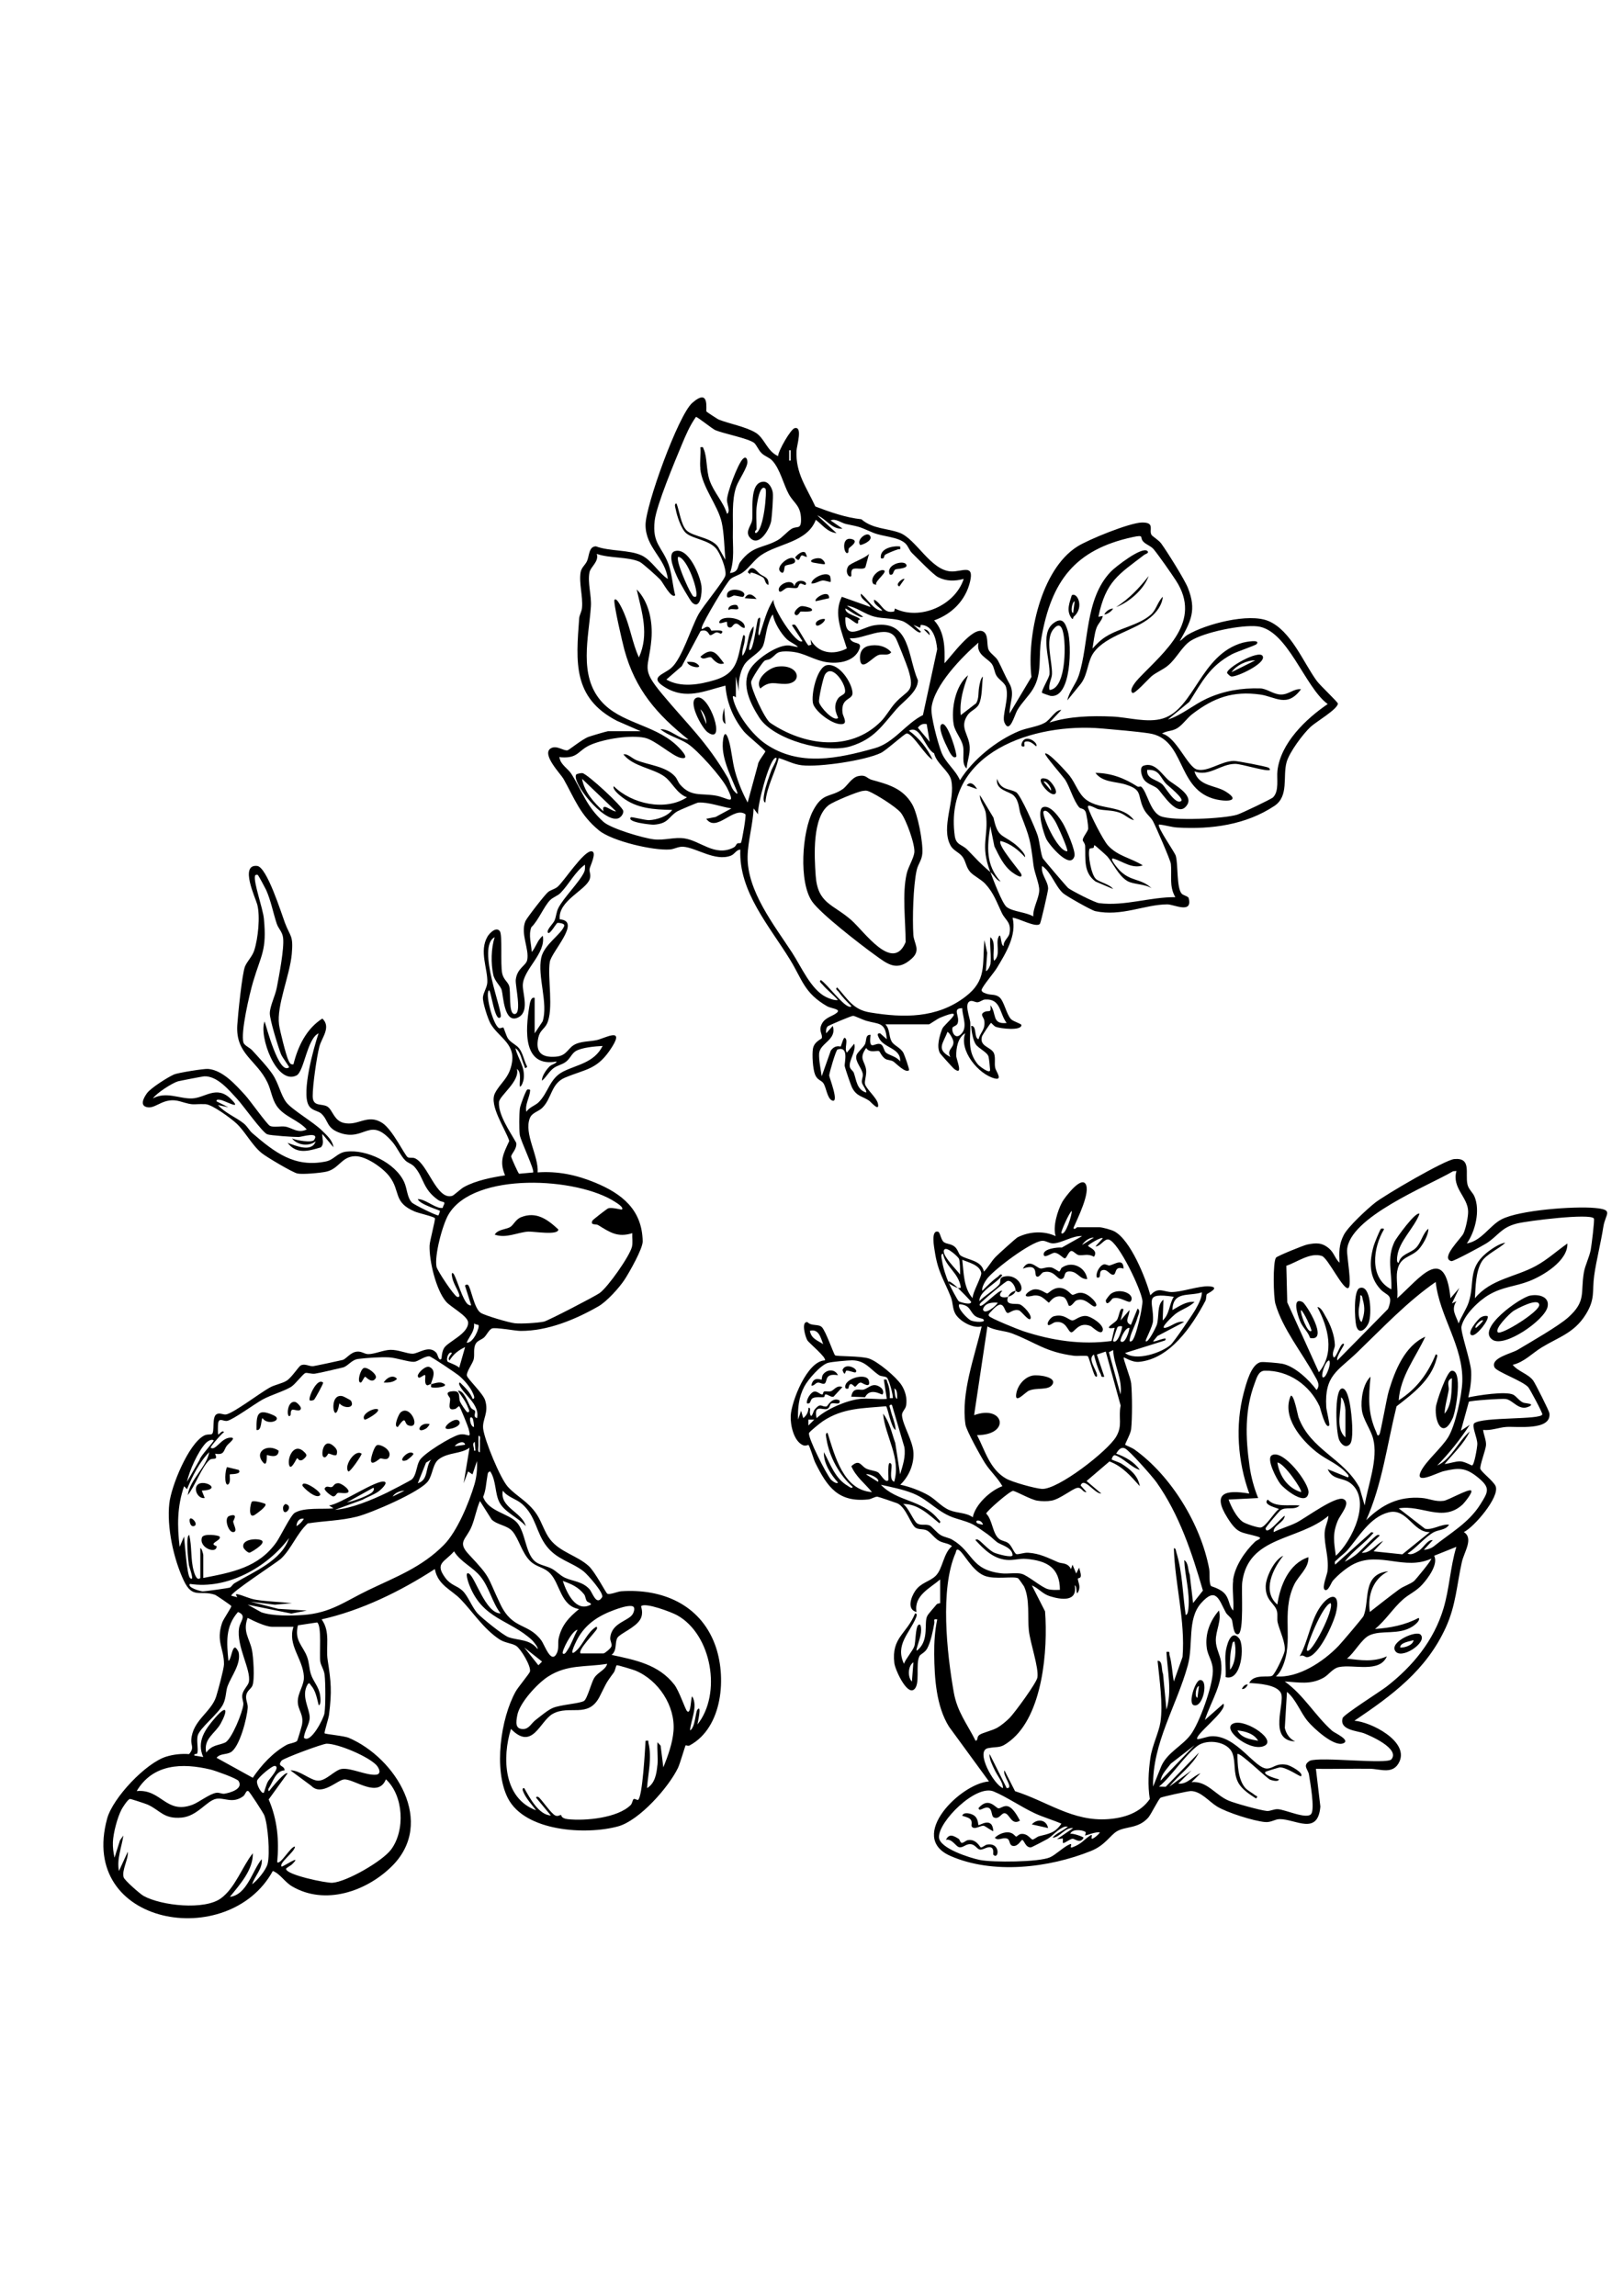 <?xml version="1.0" encoding="UTF-8"?>
<svg id="Ebene_1" data-name="Ebene 1" xmlns="http://www.w3.org/2000/svg" viewBox="0 0 595.28 841.89">
  <path d="M351.3,472.28c-.61-.07-3.18-1.46-3.26-1.63-.96-2.21,2.91,1.28,3.26,1.63Z"/>
  <path d="M372.47,473.37c-.13,1.08-1.75,1.89-2.71,2.17.46-1.13,1.5-2,2.71-2.17Z"/>
  <path d="M452.24,579.47c.7-5.24,4.4-10.59,8.13-14.15.7-.67,3.11-1.2.83-1.86-6.05-1.75-7.18-.78-11.02-6.9-5.69-9.05-.87-10.36,8.03-8.85-4.22-11.66-5.25-25.03-2.02-37.01.85-3.14,2.64-10.44,6.21-11.18.98-.2,6.7.34,7.88.57,4.63.91,9.9,5.95,12.61,9.64,1.58-1.91.07-3.77-.92-5.59-4.47-8.19-11.5-16.81-14.17-25.99-.74-2.53-.99-15.3.21-16.96.42-.59,10.15-4.55,11.47-4.81,3.23-.64,5.41-.79,8.05,1.5,1.79,1.56,2.15,3.69,3.78,5.17-.15-3.92-.27-6.59,1.54-10.14,1.56-3.06,8.59-9.56,11.49-11.85,3.54-2.8,25.61-15.71,29.04-16.02,6.47-.6,3.94,5.28,4.85,9.28.42,1.85,1.94,2.96,2.58,4.47,2.15,5.09.31,12.75-2.81,17.19,5.41-.93,8.31-6.48,12.64-8.79,6.5-3.46,26.8-4.91,34.29-4.22,7.2.66,3.89,2.07,3.14,6.91-.92,5.91-2.61,12.49-3.35,17.82-.82,5.86.48,8.55-3.08,14.29-4.24,6.84-9.9,8.29-16.13,12.09-3.55,2.16-6.47,5.43-10.69,6.41,1.96,2.45,5.63,3.26,7.52,5.77.73.98,5.85,11.13,5.95,11.99.81,6.58-12.14,4.73-15.9,5.03-2.78.22-5.55,1.4-8.42,1.08.19,1.8,1.2,3.83,1.06,5.64-.13,1.72-2.35,7.46-2.07,8.63.26,1.1,4.89,4.55,5.61,6.39,1.55,3.94-7.93,15.02-11.66,16.8,3.66,2.33.1,7.3-.72,10.94-1.89,8.44-2.18,15.86-5.87,23.98-7.16,15.73-19.68,24.92-33.56,34.27,6.04.41,19.87,7.47,16.56,14.91-2.23,5.01-6.99,2.75-10.84,2.7-6.61-.08-13.23.1-19.83.03l1.63,13.82c-.88,10.8-9.19,4.56-14.93,4.62-1.82.02-3.09,1.27-5.35,1.07-4.18-.37-14-3.47-17.65-5.72-2.98-1.84-5.85-5.57-9.54-5.65-.95-.02-10.56,2.1-11.12,2.45-.81.5-3.52,6.18-4.58,7.35-3.64,4.01-8.11,3.11-11.28,4.86-2.65,1.46-4.35,5.17-9.66,7.31-15.47,6.23-36.07,8.69-51.68,1.78-15.82-7.01,3.84-26.55,14.25-27.27l-14.66-20.07c-4.71-7.52-5.35-17.86-5.43-26.59-.04-4.38.22-8.48,1.1-12.77-1.65-.25-.89.4-1.06,1.37-.47,2.7-1.31,6.93-2.63,9.32-.87,1.58-2.43,2.02-2.81,2.76-1.6,3.01.49,10.66-2.16,12.37s-6.81-7.49-7.07-9.8c-1.09-9.46,4.49-10.52,7.6-18.18.98-.14.5,1.18.3,1.65-2.43,5.73-7.64,9.8-4.38,16.79.68-1.83,3.38-4.99,3.83-6.48s.45-6.72,1.34-7.62c.76-.77,1,.07,1.09.82.3,2.49-.82,4.94-1.44,7.26-.24.89-.52,1.75.62.62,3.78-3.77,1.87-9.59,3.09-12.08.48-.97,2.54-3.13,3.41-4.24.36-.46,1.36-.44,1.36-.52v-8.68c-3.81,3.26-9.7,5.89-8.69,11.94-3.63-.92-2.03-5.46-.45-7.77,2.1-3.07,5.32-3.35,7.51-5.52,2.6-2.58,2.74-8.23,5.96-10.86-1.34-1.11-2.99-1.02-4.62-1.88-1.82-.96-3.32-3.38-4.73-3.95s-2.71-.16-3.97-.91c-1.77-1.05-3.52-7.55-6.76-8.98-.42-.18-6.91-2.4-7.29-2.42-.93-.04-2.17.88-3.32,1-10.99,1.16-15.03-4.49-19.49-13.52-.5-1.02-2.01-6.12-2.49-6.46-.08-.06-.99.51-1.95.11-3.44-1.45-4.69-7.42-4.54-10.76.23-5.21,5.99-20.11,12.51-20.35.87-.92-5.84-6.38-6.43-7.4-.79-1.38-2.33-7.03.09-6.62,1.36,1.53,3.98.58,5.25,1.82,1.44,1.42,4.39,10.01,4.86,10.34.63.45,9.35.18,12.39,1.17,3.24,1.06,10,6.72,11.97,9.74,1.4,2.15,2.13,4.89,1.69,7.48-.27,1.55-1.62,2.23-1.51,3.68.26,3.55,4.05,9.3,4.21,13.8.15,4.3-1.76,8.66-4.84,11.58,3.3.67,7.54,2.25,10.44,3.95,2.68,1.57,4.69,4.18,7.64,5.38s5.97.8,8.51,2.61c.91-4.67,6.45-9.81,10.86-11.4-1.75-3.12-4.47-5.47-6.4-8.51-1.48-2.32-6.8-11.87-7.13-14.04-1.74-11.58,3.35-24.9,5.93-36.05-3.2.9-8.18-1.95-9.69-4.69-1.02-1.85-.84-4.13-1.58-6.01-2.5-6.35-4.77-9.08-5.94-16.86-.2-1.36-1.49-7.82,1.2-7.17.82.2,1.03,3,2.15,3.83.99.74,2.49.55,3.84,1.58s1.53,2.8,2.26,3.31c2.45,1.72,7.71,1.65,8.58,5.93,1.66-1.64,2.7-3.78,4.33-5.44.87-.89,7.45-6.86,8.04-7.15,4.28-2.15,9.64-2.46,13.95-.43-1.12-3.46.68-9.35,2.41-12.51.85-1.54,6.64-9.32,8.5-6.71,2.09,2.93-3.02,13.01-4.4,16.24.36.86,1.25-.28,1.35-.28h8.14c1.07,0,4.43.92,5.54,1.52,5.9,3.15,11.5,17.09,13.19,23.45,2.86-3.32,4.9-1.19,7.86-1.2,3.74-.01,9.84-2.28,13.57-2.1,4.78.23-.55,2.65-.71,2.87-.3.42-.13,1.7-.52,2.45-4.95,9.32-12.96,21.27-24.33,22.37-2.74.26-5.45-1.83-5.63-1.59-.3.39,2.54,7.53,2.73,9.47.39,3.97.42,12.92-.02,16.85-.19,1.73-2.35,5.44-2.17,5.69.11.15,2.49,1.07,3.42,1.74,13.4,9.57,24.32,27.45,27.37,43.72.32,1.72-.14,4.9.65,6.29.16.28,3.77.94,5.46,3.34,1.34,1.9,1.22,4.16,2.71,5.7.33-3.5-.45-7.73,0-11.13ZM512.47,466.04c-.49,2.93.36,6.97,0,10.04,8.22-7.27,17.47-20.29,19.54,0l3.24-3.79-2.71,5.69,1.63-.81c-2.02,3.15-.24,5.05.82,8.14.96-2.53,2.88-5.27,3.68-7.71,2.34-7.1-.45-12.29,6.41-18.02,1.6-1.34,4.98-3.69,7.01-3.85-2.37,2.3-7.08,4.24-8.69,7.02-2.18,3.75-2.18,9.14-2.43,13.33,5.79-7.07,14.83-7.74,22.34-11.84,4.22-2.3,7.68-5.5,11.57-8.23.25,6.29-8.88,11.83-14.11,13.83s-9.47,1.98-14.6,4.94c-3.7,2.13-9.2,7.38-10.13,11.63-.44,2.04,3.39,12.59,3.56,16.56.13,3.12-.34,6.47-1.07,9.48,3.46-.76,13.69-2.37,16.48-1.01,1.09.53,2.2,2.26,3.62,2.89.77.35,4.74.33,2.01,1.53-3.59,1.57-5.63-2.37-8.3-2.83-1.33-.23-13.06.57-13.59,1l-2.93,10.63,3.26-2.17c-3.49,5.38-7.49,10.33-11.93,14.92,5.11-2.24,7.69-8.88,11.93-12.48-2.2,4.57-6.02,8.09-9.22,11.93,1.71-.15,4.06-1.02,5.71-.97,1.59.05,4.11,1.52,4.34,1.5.83-.06,1.93-6.7,1.94-7.86.02-2.31-2.16-6.55-1.14-7.6,3.16-2.44,24.49-1.17,24.98-3.26.13-.55-4.62-9.39-5.18-10-2.12-2.31-11.57-5.64-12.33-7.22-1.67-3.49,6.15-5.07,8.47-6.46,4.69-2.81,14.92-8.65,18.52-11.87,6.71-6,4.47-8.96,5.76-16.49.46-2.68,1.97-5.49,2.52-8.33.27-1.41,1.47-10.97,1.16-11.46-1.29-2.03-24.55.9-28.17,1.82-5.91,1.49-6.78,4.38-11.2,7.25-1.28.83-12.17,6.72-12.88,6.56-4.27-1.01,3.59-8.36,4.41-10.14.87-1.89,1.73-6.01,1.71-8.05-.05-5.31-6.05-8.6-4.28-14.87l-1.25.1c-9.22,5.43-38.28,16.89-38.87,28.97-.11,2.17,1.84,12.83.5,13.8-1.75,1.27-7.47-10.94-9.73-11.7-4.32-1.44-9.15,2.32-13.05,3.59l.34,13.41,11.6,25.63c5.9-7.1,3.42-16.45-.55-23.87,1.3-.1,2.37,2.34,2.94,3.3,1.86,3.1,3.33,6.9,3.48,10.56.05,1.29-1.32,2.9-.44,4.59,1.1.16,2.66-6.1,3.79-4.88.26.28-3.13,4.8-2.44,5.96l18.58-18.87c2.15-5.49-.47-4.73-2.79-7.23-4.27-4.62-4.1-10.21-2.46-15.93.27-.95,2.26-5.89,2.69-6.27.06-.05,1.14-.2,1.07.26-3.98,6.69-5.54,17.8,2.71,21.99.28-6.46-1.79-11.35,1.19-17.54.57-1.18,7.87-11.34,9.13-10.13-1.92,5.13-7.47,9.99-8.14,15.46-.07.54-.4,2.55.53,2.44.71-3.17,4.3-3.47,6.27-5.4,2.01-1.98,2.46-5.27,4.59-7.07.1,2.28-2.04,5.94-3.55,7.57-2.84,3.05-6.93,2.47-7.84,7.9ZM389.29,452.2c1.44,1.32,4.05-7.13,3.79-8.13-.95.63-4.12,7.83-3.79,8.13ZM369.75,475.54c-1.35,3.28,2.53,2.4,4.06,2.72s5.03,4.33,4.08,5.41c-.69.79-3.28-2.89-4.19-3.16-2-.59-3.43,1.13-4.16.96-1.45-.34-1.02-6.3-6.04-.53-.36.42-1.16.99-.79,1.63.5.85,10.86,5.01,12.6,5.58,10.53,3.45,21.31,5.1,32.38,3.6l1.13-4.83c-4.8.79,0-1.73.77-2.76.99-1.34,1.02-5.17,2.48-4.03l-1.07,4.08,3.25-3.8c.14,2.12-2.17,4.35.54,5.43l2.45-5.96c1.21.76.27,2.18-.01,3.23-.67,2.54-2.25,5.18-2.77,7.55-.12.56-.5,1.68.6,1.14,1.53-.74,4.14-12.75,3.96-14.76-.34-3.9-8.71-21.51-12.35-22.48-1.63-.44-3.01,2.57-4.89,2.51l2.71-2.98c-.59-.65-5.42,2.4-5.41,2.72,0,.59,3.97,1.56,2.15,4.07-2.12-1.3-4.02-.35-5.57-.62-1.01-.18-2.03-1.65-2.77-1.51-.93.16-1.65,2.53-2.25,2.68-.69.17-2.18-1.98-3.88-2.03-.94-.03-3.82,2.28-3.97.66-.21-2.17,5.2-2.73,6.65-2.56l7.45-4.2c-3.39-.3-7.58,2.64-10.64,2.66-1.57.02-2.71-1.11-4.15-.93-4.24.52-17.11,10.23-19.94,13.73-.75.93-2.2,3.32-1.9,4.61,1.8-1.8,3.61-3.69,5.71-5.15.42-.29,1.02-1.48,1.62-.55-2.29,3.24-8.35,5.56-8.41,9.5,1.65-1.82,6.09-4.48,7.36-6.22.8-1.1-.46-2.44,1.99-2.87,5.39-.96,7.79,5.55,4.89,5.76-.32.02-.78-.48-.94-.46.15-1.24-1.28-3.9-2.9-3.66-.81.12-7.86,6.15-8.99,7.24-.35.34-1.72,1.24-1.13,1.84.8.83,7.06-6.19,8.14-5.42-2.07,2.13.19,2.75,2.17,2.17ZM401.22,453.84c-1.68-.07-3.49,1.32-4.34,2.7l4.34-2.7ZM351.71,461.55c-.3-.62-4.25-4.38-5.29-3.38-1.69,1.63,4.83,7.8,5.7,9.22.1-1.17-.04-5.09-.41-5.84ZM348.05,470.65c.44,1,3.18,6.26,3.62,6.55.48.32,4.55,1.55,4.51.23-.01-.35-4.19-4.49-4.87-5.16.35.04,1.11.19,1.08-.26-.79-5.3-5.54-7.38-6.51-12.22-1.03-.09-.49,1.72-.4,2.3.44,2.85,1.42,5.9,2.57,8.55ZM356.72,476.08c-.07-2.08,3.45-7.98,3.17-9.36-.59-2.87-4.67-3.77-6.95-4.75.56,4.78.44,10.27,3.79,14.11ZM525.86,567.08c5.98-4.85,12.76-8.54,17.01-15.28,3.01-4.78,3.91-6.18-.84-10.04-4.54-3.69-7.09-3.54-12.54-2.26-2.53.6-11.02,5.33-8.25-.11,1.9-3.74,7.46-8.36,9.91-12.34,2.63-4.28,5.01-15.25,5.19-20.31.46-13.05-8.39-23.97-9.76-36.63-10.46,7.25-19.49,16.86-28.75,25.79-7.2,6.94-12.07,8.36-11.39,20.06.07,1.18,1.4,6.42,1.07,6.79-1.38,1.58-3.24-6.44-3.53-7.05-3.58-7.75-11.33-13.23-20.1-13.05-2.32.05-2.97,2.68-3.65,4.49-3.77,9.97-3.4,20.03-1.93,30.46.57,4.02,1.64,8.01,3.17,11.75l-10.85.55c.9,2.55,2.91,6.55,5.15,8.14,1.06.76,5.43,2.19,6.55,2.12,1.92-.11,4.95-5.56,6.75-6.75.13-.28-6.34-1.49-4.07-3.51,2.72,3.04,7.97,1.77,11.66,2.17-1.84,1.96-5.04.2-7.1,1.85-.47.38-5.4,6.14-5.37,6.56.27,3.12,6.15-4.52,7.03-4.62-.16,2.47-4.4,3.55-4.06,5.98,2.75-1.4,5.66-2.12,8.42-3.52,3.29-1.67,14.33-9.89,17.19-8.58s-1.16,5.65-2.11,7.93c-2.01,4.84-1.38,7.76-.72,12.85,5.94-5.27,13.28-20.55,5.43-26.59-2.96-2.27-6.55-1.05-8.4-5.16l7.33,2.98c.56-.13.33-.72,0-1.09-3.42-3.92-7.49-5.07-11.39-8.15-5.7-4.5-12.82-12.94-9.51-20.61,1.14-.9,2.6,7.13,2.83,7.75,4.42,12.11,16.62,15.07,22.4,25.9l1.89,6.51c1.21-7.5,5.07-17.11,3.1-24.53-.91-3.44-3.69-6.97-4.13-10.52-.46-3.62.38-9.55,3.2-12.17-.75,7.56-1.07,13.35,2.12,20.4.19.42.38,1.86,1.14.76.46-.67,2.64-13.29,3.41-15.86,2.25-7.5,5.86-16.62,13.41-19.96-3.58,7.69-9.13,14.45-9.76,23.33,6.49-4.12,10.68-9.73,13.57-16.82.99-.13.44,1.12.3,1.66-2.06,7.8-8.66,12.69-14.66,17.36-3.46,13.97-5.24,28.56-11.14,41.76,5.82-5.77,11.95-8.82,20.36-8.16,2.86.22,4.95,1.48,8.07,1.06,1.75-.24,9.26-4.61,10.09-3.75.64.67-2.57,4.57-3.23,5.17-7.32,6.6-14.94-.1-23.35,1.34l9.64,7.47c2.61.64,5.87-1.76,8.81-1.5-1.1,2.02-3.88,1.84-5.62,2.79-3.12,1.69-6.43,5.8-9.57,7.79,1.2.76,2.92-.28,3.98-.91,1.86-1.12,3.37-4.32,5.24-3.98l-3.25,3.52c1.17.02,2.74-.54,3.63-1.25ZM412.63,496.15c4.05,3.14,13.41-.07,16.78-3.02,1.12-.98,8.2-11.31,9.16-13.09,1.02-1.9,2.2-3.91,2.27-6.13-4.87,1.6-10.6-.63-10.84,6.51,2.45-1.35,5.11-3.33,8.13-2.99-2.02,2-4.72,2.67-7,4.39-.57.43-6.32,5.69-3.61,5.08,2.23-.51,4.23-2.7,6.82-2.13l-9.78,5.14-1.61,1.91c.21.68,5.88-2.27,4.34-.26l-14.65,4.6ZM430.53,475.54c-11.51-1.71-7.29,1.58-7.63,8.87-.1,2.07-2.95,7.11-2.68,7.4.85.92,3.88-5.34,4.07-5.96.94-3.03-.06-7.4,2.43-9.23l-.27,7.59c2.53-2.2,2.34-5.94,4.07-8.67ZM365.95,477.72c-2.01-.19-4.76.02-5.42,2.43.44,2.34,4.95-1.3,5.42-2.43ZM360.53,483.69c-.21-.18-2.13-.33-3.22-1.4-1.81-1.8-1.54-3.73-5.46-4.03-.99,1.35,2.97,5.3,4.13,5.9,1.46.75,6.25.94,4.54-.47ZM398.98,497.33c-.52-.33-3.78,0-5.01-.15-10.62-1.38-13.97-4.83-22.74-8.19-2.74-1.05-6.35-1.02-9.07-2.59l-4.88,32.56c10.87-4.01,13.68,7.25,1.08,7.32,2.93,5.64,4.66,12.53,10.66,15.94,2.27,1.29,10.54,3.6,13.1,3.77,5.82.39,24.15-13.84,27.26-19.14,2.47-4.22.72-6.86,1.65-11.42l-5.47-19.8-3.25,1.09,2.72,8.13c-1.4.28-.95-.3-1.36-1.05-1.08-2-1.88-4.85-2.44-7.08-2.46,1.43.73,5.3,1.1,7.32.2,1.1-.39,1.04-.82.28-.64-1.15-2.2-6.78-2.52-6.98ZM411.54,486.4c-.21-.15-1.35-.16-1.68.31-.15.22-1.79,4.94-1.58,5.1,1.74,1.31,3.53-5.21,3.26-5.42ZM411,491.82c1.62,1.53,3.28-3.93,3.25-4.88-1.6-.24-3.59,4.56-3.25,4.88ZM301.92,492.91c-.94-2.47-1.64-5.73-4.88-4.88.55,2.92,2.68,3.43,4.88,4.88ZM408.28,495.08l-1.56.8,4.27,15.48c.78-5.69-2.46-10.69-2.71-16.28ZM315.22,512.99c3.11-.38,6.85.28,10.04,0l-1.08-7.05c1.4-.25.97.23,1.33,1.09.72,1.75.95,3.8.84,5.69h1.1c.24-.91-1.39-6.85-2.13-7.5s-2.03-.34-2.97-.97c-3.18-2.13-4.98-5.38-9.83-5.41-1.53,0-7.59.55-8.87.94-2.76.85-7.31,6.14-8.66,8.7-1.99,3.78-2.45,7.83-2.27,12.1l1.09-3.25.81,2.71c1.21-.98,1.91-2.21,1.91-3.79,1.01-.11.42,1.22.53,1.9.47,2.79,1.28-.68,1.61-1.09,2.42-3.01,2.56-.97,4.54-1.31.28-.05,1.97-3.6,4.71-2.21.45,2.04-1.99.58-3.14,1.2-.34.18-.48,1.73-1.56,1.98-1.67.39-4.82-1.86-3.71,3.33,3.58-3.35,10.97-6.47,15.74-7.05ZM485.87,504.84c.68-.57,2.52-4.78,1.63-5.96-1.63.11-3.8,7.79-1.63,5.96ZM329.05,512.98c-.03-1.04.2-3.44-1.07-3.79.33.93.02,3.43,1.07,3.79ZM330.13,540.66c.99-3.24,2.12-6.51,1.57-9.98l-4.56-15.52c-1.41-.21-.73.9-.56,1.65.54,2.44,1.79,4.99,1.92,7.57-1.67-.63-2.97-8.62-3.54-8.7-8.49.79-15.78.55-23.22,5.53-.82.55-4.75,3.69-4.99,4.27-.62,1.49,6.46,15.43,8.08,17.16.31.33,2.04,1.75,2.52,1.01-2.62-2.89-5.34-7.11-5.16-11.13,2.42,4.44,4.14,9.75,8.79,12.38.48.27,1.38,1.18,1.79.38-4.87-4.29-8.6-11.06-9.62-17.51-.09-.58-.64-2.39.39-2.3,2.66,8.38,5.79,21,16.29,21.7-2.59-3.15-5.92-5.63-7.58-9.5,3.09-2.83,3.47-.04,5.57.93,1.34.62,3.08.69,4.15,1.28.97.53,2.68,4.11,3.83,2.95.23-.23-.59-8.16,1.09-5.96.57.75-1.08,5.78,1.08,6.51,2.59-8.75-3.34-16.69-4.07-24.96,2.44,3.1,3.17,7.1,4.46,10.73l1.78,11.51ZM298.67,520.59h-2.17s0,2.16,0,2.16l2.16-2.16ZM437.58,587.88l3.62-4.6c-3.98-13.78-8.68-27.96-17.05-39.75-1.43-2.02-9.89-11.62-11.53-12.38-1.53-.71-2.54.72-3.24,1.91,3.31,1.14,6.68,3.06,8.68,5.97-2.92-.76-6.36-4.61-9.04-5.36-.88-.25-1.33,1.47-1.28,1.55.12.16,2.78,1.02,3.62,1.55,3.12,1.98,6.04,4.31,6.69,8.23-3.21-3.61-6.42-7.35-11.13-9.07l-8.4,7.18,5.42,4.6c-2.47.13-6.34-6.28-7.59-2.99l2.16,2.45c-1.55.15-1.65-1.83-3.4-1.55s-6.34,4.15-9.48,4.69c-1.62.28-3.54.25-5.17,0-2.44-.37-7.86-3.53-8.91-3.58-1.13-.05-9.82,7.53-9.84,8.32,2.32,2.25,2.28,7.34,4.74,9.28,1.03.82,2.21.72,3.34,1.54,1.31.94,2.2,3.82,3.03,4.05.64.18,2.88-.61,4.26-.52,4.37.28,7.26,1.89,11.07,3.51,1.3.55,3.41.03,4.67,2.49l.54-1.62,1.37,3.25,1.07-2.16c.19.99.66,1.96.62,3s-1.08.75-1.09,1.03c0,1.26,1.12,2.74.22,4.66-1.09,2.31-.38-2.1-1.36-2.18,1.06,6.2-5.06,5.25-9.13,3.97-2.8-.88-4.1-2.92-6.61-3.97l4.85,9.52c1.07,14.01-.78,38.02-12.74,47.44-3.8,2.99-4.09,1.99-8.13,2.72-4.96.89,2.13,13.54,5.44,14.66.07-2.1-2.04-4.47-3.08-6.69-.73-1.56-2.11-4.17-1.81-5.79l6.25,12.48c2.86.17-1.69-4.74-.83-6.51l3.89,7.64c11.8,3.74,21.13,11.19,34.09,10.25,5.98-.43,11.79-2.28,15.34-7.38-.79-4.97-.5-10.11.21-15.06.66-4.58,3.12-9.39,3.69-13.14,1.01-6.65-.4-15.74-1.05-22.48,1.99-.22,1.35,3.64,2,4.78l1.25,13.12c2.13-6.84.36-14.13,0-21.16,1.56-.26.9.34,1.16,1.25.89,3.13.94,6.42,1.56,9.59l3.19-9.01c1.05-13.43-2.78-26.52-3.19-39.83.78-.13.74.94.92,1.51,2.23,7.09,2.32,15.54,3.42,22.91.81.04.95-1.94,1.01-2.51.59-5.57-1.3-11.96-1.55-17.57,1.64.97,1.31,3.71,2.02,5.3l1.23,10.43ZM321.99,543.38c1-1.13-3.32-3.17-4.34-2.71l4.34,2.71ZM362.36,562.71c-5.66-3.96-5.11-3.89-11.74-5.89s-9.7-6.74-15.77-9.19c-3.63-1.47-7.94-2.3-11.76-3.15,6.01,6.32,14.87,5.27,20.9,12.47.36.43,1.42,1.09.54,1.63-3.88-3.16-7.91-7.18-13.3-7.05,1.93,1.19,3.85,6.27,5.12,7.09,1.51.97,3.08.14,4.64.79.75.31,2.59,2.69,4.06,3.54,1.38.79,2.97.92,4.27,1.7,7.8,4.62,6.6,11.05,18.07,12.32,2.25.25,5.53-.36,7.41.19,2.29.67,7.26,4.99,9.59,5.6,1.45.38,2.89.28,4.36.25-.05-8.14-4.75-10.67-12.27-11.34-2.72-.24-4.73.63-7.39.35-4.88-.53-8.12-3.8-11.27-7.19-.09-.4.57-.37.8-.26,1.23.55,3.78,3.75,6.04,4.81.96.45,6.76,2.1,6.72.87-.09-2.8-4.4-3.76-5.63-4.68s-2.12-1.95-3.4-2.85ZM524.41,561.84c-6.15.2-8.3-8.92-15.08-7.25-6.82,1.69-10.93,8.98-15.02,13.76-1.17,1.36-2.86,2.46-3.94,3.62-.57.61-.98.37-.67,1.8l13.3-11.93.8.26c-3.21,3.83-7.64,6.64-10.57,10.59,1.45-.69,3.08-1.74,4.32-2.73,1.64-1.31,6.32-6.46,7.62-7.04.24-.11.89-.14.8.26l-6.51,6.24c3.39.17,5.05-3.11,7.86-4.34l-3.52,3.8,10.55,1.11,10.07-8.15ZM485.88,582.99c-1.12-.83.86-5.45,1.02-6.84.59-5.18-1.25-9.42-1.05-14.06.1-2.36,1.26-4.06,1.39-6.23-10.91,9.25-29.32,7.23-31.61,24.29-.4,2.96.74,18.59-1.51,19.12-1.88.44-1.85-4.2-2.3-5.29-.42-1-1.68-1.69-2.22-2.67-2.48-4.56-3.53-9.66-9.05-3.44-5.18,5.84-2.79,15.12-4.88,22.79-4.06,14.84-13.08,28.58-12.74,44.5l3.03-7.55c2.26-5.01,7.69-7.37,10.76-11.49,3.24-4.34,8.06-17.86,8.13-23.21.05-3.77-1.81-5.46-2.24-8.63-.68-5.13,1.17-9.86,4.47-13.7,1.05,3.66-1.2,7.39-1.15,11.03.04,2.9,1.57,5.25,1.91,7.73,1.05,7.87-3.64,14.27-5.91,21.39l6.78-5.97c1.78,2.44-11.06,11.74-9.5,13.02,1.74-.17,3.43-1,5.18-1.08,9.16-.41,15.99,12.18,20.46,11.84,2.43-.19,3.13-2.03,7.06-1.39,1.23.2,6.42,2.98,5.28,4.21-.29.31-5.37-3.39-7.83-3.24-.27.02-4.98,1.44-5.19,1.62-1.25,1.03,4.36,2.7,4.88,2.72-.07,1.14-2.62.38-3.16.18-1.26-.48-11.33-10.34-12.02-9.41-.02,3.72.25,9.22,2.7,12.22.97,1.19,2.52,1.83,3.66,2.81.37.32,1.54.38.42,1.24-2.36-1.53-5.22-3.34-6.55-5.93-1.81-3.53-.83-7.12-2.01-10.47-1.59-4.52-9.27-5.57-12.89-2.87-4.7,3.5-9.34,10.99-14.1,14.93l2.45.06,12.2-12.54c-2.61,4.96-7.42,8.18-10.85,12.48l8.14-5.96-4.88,4.87c3.34.36,5.3-2.78,8.14-3.79l-3.26,3.24c5.66-.52,8.65,4.67,13.57,6.78,2.31.99,11.73,3.59,14.02,3.79,1.35.11,2.52-.71,4-.65,2.73.1,10.78,3.93,12.31,1.71,1.34-1.94-.39-11.48-.84-14.38-.3-1.95-2.59-3.33.35-5.1,4.03-1.55,28.27,1.44,29.89-.51,3.24-3.91-7.84-8.71-10.08-9.56-2.43-.92-9.1-1.13-7.81-5.57.37-1.28,13.85-9.78,16.15-11.57,9.52-7.39,17.29-16.82,20.82-28.56,2.23-7.41,2.49-15.25,4.74-22.66l-8.14,3.26c1.6,3.15-2.27,8.26-4.36,10.56-2.3,2.53-4.7,3.4-7.04,5.44-3.58,3.12-6.48,7.8-10.3,10.86,5.54-.38,11.06-1.43,16.01-4.07.79.93-1.5,2.68-2.26,3.16-5.14,3.29-11.25,1.15-15.77,3.22-2.93,1.34-5.6,6.56-8.28,8.54,5.08.64,9.78,1.34,14.65-.81-2.68,6.23-12.19,2.84-17.51,3.92-2.44.5-3.75,2.86-5.8,3.97-4.84,2.62-8.99,1.6-14.14,1.33,6.95,4.92,11.12,12.52,17.42,18.12.76.67,7.05,3.49,3.93,4.59-3.44,1.21-10.79-5.59-12.89-8.11-2.78-3.32-4.25-7.96-7.65-10.8l-.79,13.24c.52,2.19,1.75,3.97,3.78,4.94-10.08-.4-3.61-14.07-5.16-17.63-1.44-3.31-8.63-3.6-11.67-3.82,1.68-3.44,7.11-1.86,8.43-2.65,1.13-.68,4.34-7.63,4.56-9.04.44-2.93-1.76-7.27-2.54-10.41-.33-1.33.05-2.76-.25-4.09-.69-3.05-4.26-3.82-4.16-9.28.06-3.32,3.19-9.83,6.45-11.18-3.84,4.85-7.86,12.98-2.18,17.9,1.01-6.95,4.21-15.03,11.4-17.37.2,4.06-3.68,6.74-5.28,10.18-4.91,10.53.15,20.45-4.38,30.36-.57,1.25-1.19,2.27-2.27,3.16,8.19.76,17.48-5.42,23-11.19,1.05-1.09,8.87-10.28,9.15-10.93,2.35-5.53-.66-15.39,9.09-16.42-5.68,2.82-7.67,8.88-6.78,14.92,3.56-2.77,7.1-5.59,10.73-8.26,1.72-1.26,4.12-1.91,5.56-3.13.39-.33,6.64-7.83,6.23-8.14-9.84,4.42-18.77-2.66-28.24,1.87-2.61,1.25-5.97,4.05-7.87,6.24-.55.64-1.76,4.16-2.96,3.28ZM360.53,559.11c-.44-1.91-3.28-1.94-2.17-.55.07.09,1.76.59,2.17.55ZM373.44,578.78c-1.74-.9-8.57.58-12.36-.94-4.67-1.87-7.58-8.52-9.51-9.49-.91-.46-.86.65-1.06,1.08-5.81,13.2-3.21,36.82-.69,51.14,1.27,7.2,4.86,11.51,8,17.78,1.01-.08.28-1.29,1.39-2.13,1.04-.79,4.75-1.6,6.58-2.65,1.47-.84,3.33-2.4,4.53-3.61,1.79-1.81,9.88-12.83,10.18-14.81.56-3.63-2.64-12.6-3.14-17.24-.53-4.95.44-11.42-1.76-16.15-.13-.27-2-2.9-2.17-2.98ZM334.47,616.64l.54-7.05c-1.99,1.26-2.2,5.42-.54,7.05ZM438.13,639.99l-8.7,6.76c-1.4,1.92-3.42,3.8-3.78,6.26l12.48-13.02ZM389.29,668.75c-3.12-1.36-6.48-2.3-9.58-3.72-4.98-2.29-10.54-6.13-15.27-8.09-6.5-2.7-20.31,11.08-20.05,16.83.18,4.05,11.49,7.59,15.03,8.3,4.69.94,21.64.82,25.68-.97,2.15-.95,4.97-3.8,7.19-4.75,1.51-.64-.46,1.63,1.06,1.07,3.45-1.26,4.15-2.79,6.53-4.33,1.4-.91-.35,1.8,1.07,1.07.66-.34,2.04-1.46,2.45-2.16-1.27-.47-5.19,1.22-5.43,1.08-.12-.08.6-1.05.06-1.36-1.24-.72-4.91-1.11-5.49.82.75-.47,4.99,1.13,4.88,1.36-1.08,2.35-3.2.39-3.97.39-1.05,0-3.22,1.94-3.62,1.51v-1.63s-2.17.28-2.17.28l5.96-4.07c-3.12-.31-4.82,3.46-7.59,3.52,1.3-1.52,3.22-2.22,4.77-3.37.99-.74,1.29-.65-.15-.7-2.4.66-4.56,3.41-6.39,4.5-.67.4-5.8,3.09-6.14,3.12-2.03.17-2.46-2.72-3.21-2.72-.4,0-1.48,2.37-3.25,2.21-1.69-.16-1.06-2.26-2.25-2.69-1.73-.63-3.35,1.01-4.53-.34,1.35-1.27,3.28-2.13,5.15-1.95,1.66.16,2.36,1.55,2.69,1.55.27,0,.95-.86,1.68-.96,2.54-.35,3.6,1.97,4.3,2.02.54.04,1.66-1.02,2.44-1.22,3.46-.87,5.89-1.18,8.15-4.59Z"/>
  <path d="M205.33,337.14c8.06.55-3.03,11.8-3.67,15.6-.94,5.56,1.55,17.48-1.1,22.77-.93,1.85-2.55,2.36-3.12,5.01-1.14,5.34,1.15,7.37,6.38,6.98,4.49-.34,4.27-3.5,7.72-4.8,2.36-.89,5.01-.77,7.38-1.3,2.85-.64,10.12-4.79,5.65,2.39-5.34,8.58-9.49,8.09-17.36,11.4-5.18,2.18-4.76,7.67-8.39,11.14-1.37,1.31-3.67,1.68-4.47,3.67-2.29,5.69,3.26,13.88,2.85,19.93,7.39-.52,14.2.92,20.98,3.71,10.01,4.12,17.33,9.98,17.55,21.57.05,2.66-4.91,11.38-6.61,13.99-2,3.06-6.57,8.1-9.67,9.87-8.57,4.89-18.58,9.02-28.49,8.99-1.99,0-9.32-1.42-10.56-.88-1,.43-1.95,2.41-2.79,3.22-.91.88-2.42,1.14-3.1,2.33-1.02,1.8-.35,3.94-.77,5.74-.36,1.55-2.76,4.6-2.48,6.02.23,1.2,5.89,6.46,6.68,9.01,1.46,4.64-1.14,7.01-.72,10.45.52,4.24,6.25,18.23,9.1,21.33,3.33,3.61,7.4,5.3,10.56,10.06,1.86,2.81,2.81,6.51,4.91,9.2,3.65,4.68,9.88,5.87,14.14,9.74,2.31,2.1,6.26,9.74,6.76,10.1.84.6,3.82-.76,5.17-.85,14.87-1.01,28.79,4.76,34.32,19.39,4.45,11.77,2.98,30.63-9.28,37.17-.56.3-1.36-.14-1.4-.09-.27.34-2.08,6.77-2.83,8.31-3.44,7.15-14.19,19.3-21.97,21.44-11.68,3.21-34.2,1.97-40.46-10.42-5.23-10.36-2.62-29.17,2.92-39.07.87-1.56,5.06-6.57,5.22-7.27.48-2.03-3.39-8.33-5.03-9.41-1.54-1.02-4.13-1.05-6.23-2.45-5.87-3.93-9.67-9.98-14.13-14.63-3.39-3.54-8.39-5.16-9.5-11.11-12.56,8.14-26.86,15.15-41.52,18.45,3.33,4.63,1.46,10.03,2.21,14.88,1.27,8.29,1.57,11.41.5,20.11-.18,1.44-1.85,6.52-1.62,6.79.3.34,7.08.9,8.9,1.68,17.25,7.41,31.93,31.12,15.73,47.11-9.36,9.24-24.51,14.4-36.54,7.35-2.81-1.65-4.27-4.53-7.08-5.66-16.14,29.53-71.58,20.18-60.76-19.24,2.08-7.56,14.24-20.47,21.78-22.72,2.67-.8,5.48-1.09,8.26-.89,1.98-2.31.69-3.08.81-5.19.43-7.17,7.26-10.11,9.12-15.89.64-2,2.84-10.14,2.87-11.82.08-5.73-3.03-8.3-.67-15.28.45-1.34,3.56-5.77,3.36-6.12-.18-.31-5.59-4-5.94-4.11-5.57-1.86-8.25,1.69-11.53-5.29-3.72-7.93-6.24-19.55-5.26-28.27.7-6.27,6.94-21.66,12.66-24.79,1.2-.66,2.45-.31,2.93-.6,1.13-.68-.07-6.24,1.71-7.26,1.31-.74,2.51.37,3.77,0,3.07-.87,12.05-7.71,15.74-9.79,1.83-1.03,4.48-1.45,6.18-2.5,1.9-1.17,4.41-5.22,5.23-5.63,1.55-.78,3.01.41,4.56.28.55-.05,10-2.06,10.79-2.28,1.3-.36,2.83-2.77,5.14-3.04,1.82-.22,2.74.85,4.18.9,2.19.07,5.63-1.5,8.16-1.57,2.87-.08,6.06,1.42,8.14,1.43,2.2,0,6.04-3.37,8.74-.35.5.56.9,3.24,1.84,2.22.14-.16.11-2.69,1.08-4.08,1.64-2.35,8.83-5.16,8.74-9.23-.06-2.4-6.36-5.64-8.1-7.67-3.71-4.34-6.21-15.03-6.04-20.54.05-1.74,2.24-9.64,1.94-10.06-.41-.59-5.96-1.84-7.36-2.43-8.07-3.41-5.11-7.43-9.33-12.92-2.41-3.13-8.57-7.47-12.57-7.38-5.03.11-5.87,4.67-10.64,5.69-2.1.45-8.51,1.06-10.49.66-1.81-.37-11.43-6.1-13.13-7.49-3.61-2.94-6.01-7.83-9.23-10.85-1.96-1.84-8.97-7.03-11.41-7.09-5.24-.15-3.71.62-9.25-1.01-5.95-1.75-8.69,2.6-11.88,2.16-3.19-.44-1.5-3.51-.3-5.17,1.39-1.92,7.66-5.88,9.94-6.88,1.37-.6,10.97-2.16,12.51-2.02,5.42.49,10.13,5.88,13.64,9.71,1.68,1.84,7.84,10.5,8.95,11.13,1.31.73,3.99.05,5.66.31,2.61.42,4.61,2.64,7.9,1.04-3.16-3.56-8.38-4.67-11.08-8.71-1.69-2.53-2-5.77-3.36-8.57-4.04-8.32-11.68-10.33-11.04-20.96.22-3.65,1.78-19.1,2.85-21.57.83-1.93,2.66-3.63,3.37-5.85,1.4-4.35,2.25-12.45,1.1-16.83-.59-2.28-6.59-14.85-.03-14.14,3.59.39,8.88,17.38,10.17,20.82,1.95,5.22,3.15,4.48,2.53,11.44-.7,7.91-5.63,18.95-4.67,25.98.28,2.08,2.57,11.25,3.38,12.9.42.85.68,1.83,1.9,1.62,1.64-6.6,4.73-13.05,10.6-16.8,3.33,3.16-.24,7.02-1.09,10.29-.99,3.82-2.49,14.35-2.45,18.19.03,4.06,3.4,2.55,5.4,3.82,1.93,1.23,2.36,5.1,5.97,5.97,5.29,1.28,8.69-3.48,14.12,0,3.86,2.47,8.3,12,9.38,12.6.62.35,1.81.02,2.61.37,4.8,2.08,7.97,15.48,13.7,13.78.63-.19,3.09-2.56,4.36-3.26,4.32-2.36,10.17-3.52,15.02-4.25-2.24-5.3-.58-7.95,1.54-12.63-1.48-4.49-7.44-12.99-5.28-17.42,1.94-3.95,5.43-5.56,6.31-11.59,1-6.83-5.07-9.06-7.93-14.06-.94-1.64-2.95-7.87-2.76-9.63.19-1.8,1.55-3.63,1.61-5.5.17-4.94-3.07-11.35.06-16.73.75-1.29,3.21-3.77,4.53-1.98,1.01,1.36.16,12.08.85,15.43.47,2.26,1.94,3.01,2.53,4.53.77,2-.36,10.49,2.05,10.42,2.75-.08.16-10.44.41-12.59.5-4.27,3.75-5.1,4.19-7.22.84-4.06-2.55-9.59-.66-14.23.46-1.12,7.11-9.71,8.31-10.69.98-.8,2.45-1.04,3.5-1.93,2.29-1.93,9.63-13.34,12.48-13.02,2.06.23-.53,5.34-.72,6.37-.24,1.29.59,2.03.05,3.76-1.26,4.08-11.82,8.03-11.01,14.82ZM196.1,365.91v13.03l2.93-4.4c2.11-6.65-1.98-16.48-.52-23.31,1.06-4.92,7.25-8.45,8.43-11.64.4-1.08-2.28-1.2-2.47-1.16-.45.09-2.82,4.49-3.49,3.61-.71-.94,1.9-3.31,2.38-4.4.65-1.46.64-3.04,1.39-4.58,1.75-3.63,7.94-9.75,9.51-13.28.39-.88.32-1.78.28-2.7-3.7,2.71-5.77,7.1-8.92,10.34-1.13,1.16-2.66,1.49-3.85,2.67-2.21,2.19-4.29,7.46-6.89,9.93-1.13,2.99.03,6.07.13,9.08,1.35-1.43,1.86-3.59,3.26-5.14.26-.29.51-.57.8-.82,1.29,6.57-7.23,12.36-7.32,18.18-.05,3.19,2.56,9.76-1.77,11.82-5.09,2.41-5.38-7.96-5.96-10.06-.45-1.62-2.55-3.16-3.09-5.6-.92-4.19-.81-9.72.5-13.8-6.87,3.58,3.38,27.93,2.17,29.3-2.16,2.46-3.57-10.74-4.33-9.77-1.37,1.74,1.74,12.94,3.78,13.81.49.21,1.33-.36,1.56-.2s1.11,3.18,1.71,4.03c1.07,1.54,3.03,2.27,4.05,3.55,1.46,1.82,1.87,4.76,3,6.77-.99,1.13-.83.09-1.13-.51-.97-1.98-1.22-4.98-3.2-6.28,1,4.16,3.65,6.78,3.02,11.41-.06.46-.67,2.69-1.39,2.7-.25-1.92.75-5.21-1.09-6.51,1.28,4.46-6.43,9.84-6.57,12.2-.28,4.75,4.11,10.85,6.33,14.9.36,2.31-1.91,4.07-1.85,5.09.02.34,2.59,6.18,2.92,6.26l5.11-.47c.75-.65-4.64-11.74-4.88-13.84-.27-2.28-.25-7.45.05-9.72.14-1.06,2.1-6.34,2.68-6.83.11-.09,1.11-.19,1.08.27-.13,2.5-2.02,5.32-1.37,7.86,1-1.65,3.29-2.32,4.43-3.44,3.67-3.61,4.01-8.74,9.04-11.3s11.36-3.18,14.48-9.4c-2.69.14-7.75.54-9.97,1.96-1.41.91-2.03,2.83-3.64,3.96-1.37.97-2.94,1.19-4.33,2.18-1.67,1.2-2.72,3.36-4.31,4.64-.1-1.65,1.59-4.03,2.71-5.15.98-.99,2.26-.91,2.71-1.89-12.58,2.33-11.45-11.66-10.07-20.12.15-.91.49-3.69,1.93-3.23ZM94.62,320.87c-.11-.09-.94-.21-1.08.27-.65,2.31,2.88,11.94,3.25,15.75,1.13,11.7-1.02,13.17-3.96,23.15-1.27,4.3-4.67,18.64-3.52,22.32.33,1.05,2.3,1.82,3.18,2.79,2.28,2.51,5.67,6.09,7.48,8.8,2.25,3.36,2.95,7.49,4.98,10.21,2.09,2.8,10.03,7.29,13.3,10.57,1.69,1.7,3.73,3.41,4.05,5.98l-4.07-4.88c-.19,1.72.89,3.36-.54,4.91-4.43,1.32-8.86,2.73-12.21-1.65,2.91,1.04,8.86,3.66,10.3-.55-2.4,1.95-6.74,1.49-8.68-1.08,1.46.71,7.34,1.77,8.14.53,2.05-3.2-4.63-1.06-5.69-1.04-1.71.04-10.45-.56-11.53-.99-1.86-.75-8.87-10.61-10.98-12.9-3.07-3.34-7.38-8.59-12.19-8.36-.49.02-8.96,1.66-9.56,1.83-2.06.58-7.9,4.31-9.2,6.26,4.88-2.66,9.79.21,14.35.02,4.8-.19,8.98-4.98,14.22.18,4.65,4.58-2.21.53-3.87.34-.57-.06-1.51-.29-1.36.55l4.33,2.17-3.79-.81c2.52,2.91,6.73,4.53,9.49,6.79,1.29,1.06,2.03,2.59,3.05,3.47,8.23,7.07,15.53,12.83,27.1,10.4,2.87-.6,4.09-3.15,7.28-3.57,7.49-.98,18.19,4.09,21.38,11.21,1.11,2.49,1.03,5.6,2.83,7.48.66.69,9.31,5.01,9.72,4.66.06-.06.6-1.55.55-1.62-.29-.37-7.48-2.39-8.14-4.35,2.68,0,6.02,3.07,8.44,3.26,1.06.08.62-.12.92-.69,1.12-2.1-.34-1.15-1.85-2.21-5.75-4.02-5.16-8.03-8.59-12.04-1.11-1.3-2.45-1.47-3.49-2.48-1.67-1.62-2.99-4.75-4.68-6.72-8.31-9.72-10.02-.38-18.97-3.28-5.37-1.74-4.4-4.51-7.04-7.07-1.34-1.3-3.68-1.04-4.84-3.3-2.5-4.86,1.87-20.83,3.72-26.25-4.24,1.92-5.29,14.08-8.13,15.47-7.37,3.59-13.86-14.6-11.67-19.81.62,1.62,5.2,19.72,8.96,16.82.23-.17-2.46-3.57-2.97-4.89-1.01-2.59-4.09-12.55-4.08-14.91.02-2.62,2.01-6.51,2.55-9.37.82-4.29,2.8-14.46,2.33-18.31-.29-2.34-1.72-3.32-2.35-5.24-1.33-4.05-2.13-8.48-3.9-12.38-.31-.68-2.76-5.22-2.99-5.42ZM228.12,443.52c.79-.74-1.93-2.4-2.43-2.72-13.82-9.1-51.8-11.23-61.16,4.52-2.23,3.75-5.28,15.23-4.41,19.27.3,1.4,6.26,10.41,7.51,10.95.67.29,1-.11.8-.8-.65-2.17-2.35-4.21-2.71-7.07-.15-1.19.44-.97.82-.27,1.29,2.39,3.1,9.17,5.01,10.86.08.07,1.28.83,1.23.26l-2.09-6.6c-.49-.94.8-.91.99-.72,1.1,1.11,2.21,8.74,4.68,10.25,1.66,1.02,10.4,3.59,12.48,3.8,2.4.25,8.34-.11,10.67-.6,1.47-.32,18.8-9.3,20.44-10.49,3.06-2.22,10.98-13.49,11.83-16.93.39-1.59.03-3.39.13-5.02-5.44,1.72-8.28-.37-12.52-2.96-.87-.54-2.96.21-2.11-1.63.15-.33,5.41-4.4,5.8-4.52,1.56-.46,4.82.62,5.03.42ZM175.48,485.88c-.06-.06-1.21-.2-1.62-.57.31,2.95-1.71,4.65-2.71,7.05,2.48.33,4.96-5.83,4.33-6.49ZM168.42,501.59l2.17-7.6c-2.43,1.13-4.29,2.59-5.69,4.88-1.08-.77,1.02-2.54.82-2.71-1.03-.83-2.28,1.98-1.54,3.17.13.2,3.66,1.41,4.25,2.25ZM73.47,578.65v-10.85c.42-.45,1.09,2.15,1.09,2.44v8.41c10.52-2.05,20.22-3.78,26.81-13.08,1.45-2.05,5.22-9.88,6.72-10.79,3.49-2.11,10.31-1.23,14.22-1.65l-1.62-1.07c4.09-.37,17.5-9.62,20.34-8.7,1.4.46-1.4,2.97-2.04,3.45-1.72,1.3-4.12,2.07-6,3.16l-10.13,3.7c6.05-.5,13.42-3.58,18.98-6.25,1.24-.59,8.77-4.5,9.21-4.9,1.75-1.65,1.64-4.89,2.83-6.94,1.49-2.6,11.56-8.7,14.43-9.45,3.31-.85,4.71,2.2,3.56-2.2-.24-.91-3.08-7.97-3.43-8.24-.22-.17-.94.8-1.48.97-3.24.95-1.69-2.24-1.88-3.82-.08-.62-2.24-2.23.4-2.6,3.9-.54,2.49,1.9,3.27,3.8.23.58,2.27,3.78,2.69,3.82,1.28.1.31-1.41.18-1.79-.7-2.01-2.45-4.32-3.7-6.08,2.23-.23,3.63,4.19,4.71,6.09.46.81,1.37.93,1.54,1.24.43.8-.87,2.26.8,2.71,1.16-5.02-5.08-8.72-6.5-12.22-.1-.25-.14-.89.26-.8,1.78,1.74,3.72,3.56,4.62,5.96,1.12.07.32-1.54.12-2.02-.92-2.22-3.18-4.83-5.01-6.39-1.01-.87-10.35-7.19-11.01-7.2-1.9-.02-4.07,1.92-5.57,2.03-1.83.13-6.61-1.49-9.18-1.63-3.19-.17-8.25.19-11.36.58-2.41.3-3.81,2.73-5.6,3.13-2.5.56-8.16,1.96-10.24,2.27-1.22.18-2.86-.46-3.51-.23-.93.34-3.68,4.11-5.21,5.05-2.7,1.66-7.3,2.92-10.51,4.68-2.79,1.53-10.7,7.32-12.89,7.79-1.5.32-2.98-1.4-3.38.91-.1.58-.11,3.9,0,4.07.23.33,1.49-1.86,2.16-.82-.69.29-5.19,5.47-4.88,5.7,1.73,1.26,3.72-3.34,6.91-3.67,3.01-.32-.25,1.99-.94,2.87-1.34,1.7-.76,3.62-4.35,2.99,1.17,2.89-.84,1.19-2.17,2.4-2.75,2.5-5.33,9.71-7.87,12.79.86-5.89,6.88-10.17,7.87-15.74-3.59,3.59-6.19,8.86-8.14,13.56l-1.07-1.08c-2.55,7.37-2.56,14.57-1.63,22.24l1.62-3.79c.25,2.3,1.04,14.17,2.18,15.19,1.89,1.68-.26-3.84-.41-4.75-.2-1.21-1.27-11,.13-10.99,1.03,4.22.46,8.87,1.61,13.05.2.72,1.08,4.04,2.46,2.69ZM173.3,520.04c-1.6-1.54-.87,3.27.55,3.25.05-.63-.27-2.98-.55-3.25ZM176.02,532.52c-.03-1.35.06-2.72,0-4.07-.03-.66.41-2.02-.54-1.89.02,1.17-.05,2.35,0,3.53.02.68-.44,2.51.54,2.44ZM78.35,528.19c-.78-.6-2.27.35-2.96,1.1-2.75,2.97-5.97,10.04-6.8,14.09l4.65-8.09c.05-1.15,5.46-6.83,5.11-7.1ZM170.6,529.8c-.39-1.86-3.27-.48-3.79.54l3.79-.54ZM174.39,531.98l-.26-3.25c-1.18.76-.12,2.01-.27,3.25h.53ZM170.06,543.92l2.16-13.02c-3.32,2.38-7.64,1.57-11.23,4.18-2.3,1.67-2.25,5.62-3.96,8.04-2.81,3.98-20.84,11.7-26.05,13.03-5.95,1.52-12.09,1.55-18.12,2.5-3.96,3.62-5.98,9.34-9.83,12.96-1.39,1.3-18.87,12.67-18.17,13.57l2.17.54c-.2-.51-1.1-1.37.25-1.07,2.1.47,4.11,1.61,6.68,2.01,4.33.67,8.78.77,13.14,1.24l-6.26.56-8.93-1.1,10.13,2.61,10.49.64-5.66,1.1-16.04-3.27,5.05,2.81c4.08,1.4,10.88,1.29,15.29.98,10.1-.71,15.32-4.99,23.96-9.14,10.07-4.84,19.54-8.32,27.67-16.55,4.86-4.92,9.22-15.45,11.21-22.17.82-2.78,1.08-5.68.92-8.57l-1.63,4.88-1.62-1.08-1.63,4.34ZM158.12,535.24l-1.86,1.12-3.02,7.56c4.05-1.22,2.6-5.78,4.88-8.68ZM192.84,559.66c-2.7-3.13-7.61-5.01-9.58-8.6-1.81-3.31-1.18-8.01-3.45-11.48-1.07.22-.93,1.1-1.08,1.9-.47,2.51-.47,4.93-1.53,7.46,1.93,5.38,9.35,6.01,12.38,9.37,3.14,3.48,3.05,10.98,6.49,14.13,1.64,1.5,4.35,1.75,6.38,2.85,1.62.87,2.99,2.49,4.83,3.31,2.95,1.33,6.29,1.3,8.89,4.13,1.16,1.26,2.52,6.35,4.66,2.99.88-1.39-5.39-8.42-6.81-9.52-4.53-3.5-9.69-4.21-13.57-9.23s-3.83-10.94-8.97-15.45c-2.18-1.91-5.29-2.46-7.05-4.89-1.26,6.2,7.04,7.75,8.41,13.02ZM136.95,545.55l-9.76,5.42c2.55-.51,6.7-2.04,8.83-3.37.77-.48,1.47-1.46.93-2.05ZM148.35,546.64c-1.51.01-3.55.78-4.34,2.16l4.34-2.16ZM212.38,590.06c-6.75-1.13-6.92-9.21-10.57-13.04-2.34-2.45-4.99-2.24-7.36-4.58-3.09-3.06-4.13-8.14-6.48-10.88-1.94-2.26-5.47-2.29-7.63-4.31l-4.31-6.81c-1.28,2.97-1.8,6.22-3,9.21-1.98,4.95-5.49,5.65-1.1,10.34,8.43,9,6.47,7.58,11.58,18.27,4.55,9.5,10.02,6.67,14.99,13.23,1.26,1.66,3.68,9.18,5.79,4.63.79-1.71.23-3.66.62-5.35,1.11-4.85,3.75-7.66,7.47-10.71ZM111.45,556.95c-1.74-.36-2.68,1.2-2.71,2.71,1.05-.6,2.1-1.66,2.71-2.71ZM69.67,580.83c-1.15,1.31,3.79,2.69,4.63,2.74.79.04,9.54-1.2,10.01-1.39.54-.23,1.04-1.2,1.67-1.58,7.14-4.29,17.32-8.28,20.04-16.59-8.01,10.8-22.73,18.95-36.35,16.82ZM183.62,591.67c-3.17-4.11-4.1-9.47-7.37-13.52-2.91-3.6-7.23-5.25-9.72-9.26-3.39,3.97-7.24,4.26-3.21,9.71,2.05,2.78,4.19,2.8,6.22,4.64,2.12,1.92,3.53,6.13,5.66,8.45,1.6,1.73,9.38,8.03,11.37,8.71,3.74,1.27,7.66.61,10.61,4.3.39-.44-1.6-2.84-2.05-3.26-8.28-7.64-18.07-7.51-23.01-20.25-.19-.48-1.85-5-.18-4.17,2.37,1.18,6.04,14.59,11.67,14.64ZM215.26,587.19c-.53-.79-.52-1.88-1.02-2.52-2.11-2.7-4.67-3.81-7.82-4.93,1.44,4.39,4.82,11.7,10.3,8.68.35-.46-1.27-.93-1.46-1.23ZM212.93,606.33h8.41c.46,0,2.74-1.9,2.91-2.57.27-1.1-.51-2.09-.43-3.09.44-5.8,7.05-6.19,8.37-9,.45-.97.9-2.54-.53-2.72-1.66-.22-4.61.79-6.23,1.38-5.97,2.18-10.66,5.21-13.66,10.76-.85,1.58-3.74,7.6.02,3.82,2.08-2.09,3.79-6.51,6.86-8.33.4-.09.37.57.26.8-.53,1.16-7.19,7.79-5.96,8.96ZM255.8,632.38c9-11.19,5.3-32.97-7.44-40.05-2.06-1.15-11.59-4.76-13.19-3.36-.19.17,1.04,2.45-.32,4.84-1.79,3.12-7.49,5.23-8.4,6.79-1.05,1.79-.01,4.53-2.13,6.27,8.66,1.86,17.22,3.47,23.01,10.91,1.76,2.26,4.01,9.08,4.67,9.72,1.51,1.46,1.32-5.2,1.89-5.42,2.17,3.66-.49,8.61-.81,12.48,1.9-.96,2-6.68,2.71-7.6,1.77-2.25-.03,5.4,0,5.43ZM75.64,642.69c2.14-2.92,4.41-2.55,6.91-3.67,2.38-1.07,6.47-11.18,6.7-13.97.09-1.11-.59-2.09-.38-3.54.27-1.86,2.15-3.37,2.41-4.73.88-4.54-4.66-13.05-3.58-19.82.4-2.49,2.99-4.51-.41-5.82-4.74,5.38-4.13,11.26-3.51,17.9,1.03-.42,1.27-4.86,2.44-4.87.39,0,1.23,1.32,1.34,1.91.82,4.19-2.69,8.55-4.06,12.18-.73,1.94-.48,4.12-1.6,6.55-1.68,3.65-8.75,8.88-9.41,11.76-.45,1.99.31,4.66-.11,6.31-.16.63-1.32,0-1.09.89l3.25.55c-2.52-5.66.69-10.14,4.36-14.37,4.48-5.16,4.7-2.78,2.06,2.06-2,3.67-6.43,5.55-5.32,10.68ZM107.65,596.56h-7.87c-2.31,0-6.79-2.16-8.95-3.26-1.91,5.01.72,7.59,1.57,11.72.54,2.61,1.08,10.89.18,13.11-.5,1.25-2.07,1.85-2.3,3.72-.19,1.58.65,2.9.58,4.29-.2,3.7-2.99,14.77-6.35,16.49-1.71.87-3.79.37-5.08,1.97l13.28,7.33c3.2-4.71,7.36-9.24,12.39-12.05,1.02-.57,3.43-.82,3.9-1.52.17-.25,1.66-5.28,1.76-5.83.73-3.93-1.51-5.32-1.54-8.55-.02-3.27,2.42-6.02,2.24-9.21-.39-6.57-6.07-11.48-3.82-18.2ZM116.3,594.96l-7.02,1.06c-1.44,5.57,1.85,7.47,3.36,11.57.8,2.18.73,4.25,1.36,6.24.95,3,2.97,4.59,3.43,7.97.09.63.42,3.41-.54,3.52-.63-2.44-1.08-5.3-2.8-7.24-.51-.57-.54-1.32-1.28-.36-2.5,4.3.83,8.92.78,12.16-.04,2.39-1.99,4.98-2.12,7.38,2.44,2.33,7.27-7.08,7.54-9,.43-2.95.4-11.04.05-14.06-.23-1.99-1.35-3.32-1.59-4.92-.39-2.51.63-13.15-1.16-14.32ZM206.42,606.33c.71.65,1.43-.82,1.73-1.24,1.36-1.92,2.44-5.27,3.69-7.43-2.14.23-6,8.15-5.42,8.68ZM192.31,604.17l5.16,6.5,1.35-1.35-6.5-5.15ZM222.69,610.14c-7.92,1.29-14.6.13-21.65,4.66-3.9,2.5-10.47,9.61-11.31,14.19-.48,2.57-.88,5.21,2.33,5.06,1.99-.09,2.88-2.15,4.34-3.27,1.78-1.37,4.42-3.63,6.38-4.47,2.83-1.2,9.85-1.58,11.42-2.56,1.19-.74,2.69-6.71,3.71-8.37,1.38-2.25,4.17-2.91,4.79-5.24ZM241.14,647.31c.25-2.69-.18-5.68,0-8.41l1.16,1.25,1,7.97c1.66-4.14,3.38-8.87,3.73-13.36.72-9.18-5.56-18.7-14.05-22.17-.78-.32-6.4-2.01-6.74-1.94-.38.08-.53,1.9-1.14,2.71-3.29,4.41-2.82,4.25-5.22,8.89-4.16,8.03-11.02,2.84-17.12,6.22-4.8,2.65-7.4,13.71-15.35,5.54-3.28,10.45-2.78,25.47,9.22,29.84-1.46-1.95-3.64-4.29-4.59-6.53-.22-.53-.81-1.67.24-1.6,1.99,3.52,5.25,9.82,9.77,10.04l-5.42-6.52c-.09-.4.59-.38.81-.27,1,.53,4.62,6.11,6.27,6.81.99.43,1.7-.31,2.07-.19.15.05-.05,1.24,2.51,1.52,6.45.69,18.28-.44,23.03-5.19.62-.62.66-1.87,1.09-2.18.36-.26,1.39.46,1.61.31,1.67-1.16,2.56-18.65,2.76-21.7,1.48-.15.87.01,1.06.81,1.34,5.5-.14,11.05-.52,16.55,2.92-1.67,3.52-5.4,3.79-8.41ZM106.57,649.21c3.34-.09,7.31,3.71,10.09,3.78,2.98.07,6.13-3.94,8.67-4.3,3.37-.48,8.87,2.37,12.49,2.12,2.17-.14,1.34-2.34.24-3.52-2.95-3.16-13.9-7.84-18.23-7.86-1.52,0-15.9,5.36-16.56,6.21-1.82,2.33,1.1,1.61,1.12,3.56-3.4.18-4.31,4.47-5.96,6.8-.08,1.66.58.37.98-.1.66-.77,5.19-6.36,6.06-5.6l-6.92,9.57c3.19,7.41,3.87,15.03,3.12,22.99,1.12,1.22,5.07-5.96,6.51-5.69.06,1.84-6.05,6.05-4.89,7.32.26.29,8.02-5.02,3.8-.8-.45.45-2.16,1.32-2.17,1.62-.07,2.21,14.74,5.27,17,5.12,5.19-.34,18.29-7.87,21.52-12.18,5.21-6.96,4.65-19.75-1.9-25.77-2.8,7.05-11.36.02-15.19.04-2.44,0-8.28,6.38-12.17,2.37l-7.63-5.66ZM87.49,653.09c-.59-.94-8.59-3.78-10.2-4.17-10.46-2.52-21.24-2.12-27.15,7.88,9.07-.85,10.7,8.68,20.47,5.01,2.32-.87,6.22-3.97,8.7-4.37,1.1-.18,2.06.47,2.99.33,2-.31,7.06-1.7,5.2-4.67ZM96.79,657.35c.14-.17.84-3.01,1.55-4.16.65-1.06,4.57-5.19,2.52-5.61-1.03-.21-6.25,4.26-6.56,5.42-.38,1.38,1.78,5.22,2.5,4.35ZM92.46,691c1.99-1.48,5.14-5.26,5.71-7.58.89-3.64.13-14.2-1.25-17.77-.31-.79-5.34-8.61-5.82-8.83-.89-.41-1.07,1.27-1.9,1.88-3.89,2.86-6.97.39-9.9.94-3.45.65-6.91,6.37-12.68,6.89-6.62.6-7.84-2.68-12.47-4.77-.7-.31-6.12-2.09-6.46-2.07-.77.05-2.65,3.02-3.08,3.81-1.58,2.98-3.07,8.75-3.2,12-.08,1.97.19,3.83.59,5.73l2.02-6.39,1.23-1.75c-.62,4.3-2.49,8.66-1.62,13.02l3.24-7.05c.26,2.78-2.28,6.75-1.52,9.37.32,1.11,6.03,6.11,7.31,6.82,6.53,3.62,22.36,5.3,28.38.88,5.24-3.84,7.74-11.52,11.69-16.53.17,6.09-4.78,11.48-8.41,16.01,6.35-.85,8.1-9.46,11.67-13.84.43,3.44-2.56,6.17-3.52,9.22Z"/>
  <path d="M235.18,268.22l-8.88-3.88c-16.29-8.41-15.05-21.55-13.87-37.6.09-1.21.91-2.41,1.04-3.84.38-4.3-1.18-9.07-.52-13,.3-1.8,1.7-2.7,2.36-4.15.84-1.85.6-5.39,3.28-5.4,4.97,1.89,12.29,1.2,16.79,3.35,3.58,1.71,6.22,6.42,9.56,8.62-.93-7.87-8.14-11.39-8.17-19.81-.03-7,11.98-40.25,17.14-44.77,6.53-5.72,4.88,2.58,5.21,3.16.13.23,4.17,2.83,4.42,2.93,3.72,1.52,9.95,2.61,13.61,4.84,3.32,2.03,4.12,6.75,8.23,8.59.1-2.01,4.62-9.85,6.05-10.24,3.11-.85.79,6.45.71,8.32-.33,8.31,3.61,13.21,6.92,20.4,5.45,2.06,11.13,4.07,16.88,4.68,4.19,3.61,9.38,3.23,14.03,4.96,6.06,2.26,11.4,13.85,18.93,14.17,3.96.17,8.48-2.91,6.9,3.73-1.63,6.87-6.62,11.88-13.18,14.22,3.95,4.27,3.96,10.28,3.8,15.73,2.47-2.54,10.27-13.55,14.1-11.69,2.16,1.05,1.28,4.74,2.04,6.66.54,1.36,2.66,2.53,3.5,4.09,1.51,2.8,2.35,5.15,4.15,8.33,2.15,3.8.06,7.03.09,11.04l8.01-13.42c-1.73-14.83,3.4-39.3,16.79-47.8,4.07-2.59,19.29-8.78,23.77-8.83,4.94-.05,2.41,2.75,3.48,4.53.36.59,2.61,1.88,3.54,3.14,2.1,2.88,8.57,13.18,9.79,16.26,3.28,8.21,1.14,12.28-2.97,19.53,1.08-.64,1.76-1.62,2.87-2.28,6.71-3.96,22.43-8.12,29.68-5.05,8.25,3.49,12.71,15.09,17.69,21.93,1.32,1.81,7.81,7.8,7.76,8.37-.17,2.08-8.04,6.67-10,8.49-2.82,2.63-7.76,9.27-8.8,12.91-1.51,5.34.96,12.48-4.51,16.11-10.47,6.94-23.13,8.64-35.54,7.91-2.27-.13-4.5-.92-6.76-1.1-.91.71,5.78,10.16,6.15,11.48.93,3.35.23,11.61,2.15,13.86.55.64,2.41.96,2.58,1.63,1.53,5.95-5.39,2.3-7.86,2.31-8.36.05-16.69,4.54-26.38,2.49-1.4-.3-10.7-5.56-11.85-6.6-2.89-2.62-4.32-7.71-7.65-9.98-.63,3.08,2.22,5.54,2.19,8.38-.01.85-2.62,12.26-2.99,12.8-1.2,1.74-8.16-2.2-10.05-2.18,1.57,6.42-2.49,13-5.75,18.4-1.14,1.88-5.24,6.61-5.59,8-.23.9,1.48,1.37,2.1,1.55,1.54.44,2.9.06,4.32,1.12,1.8,1.35,2.63,6.36,4.36,8.12.89.91,3.79,1.64,3.8,2.16.03,2.21-7.68,1.28-9.34.67-.77-.28-1.66-1.48-1.77-1.47-.29,0-3.22,4.57-3.31,4.85-1.24,4.01,3.58,3.89,4.43,6.5.52,1.58.05,3.4.36,5.07.24,1.31,2.95,4.72-.14,3.96-5.93-1.47-13.22-10.23-10.84-16.58-2.69,1.55-3.37,5.46-3.28,8.39.04,1.33,2.81,7.43-.82,4.66-.31-.23-4.95-5.37-5.14-5.71-1.37-2.38-.16-6.56.83-8.99.71-1.75,9.68-8.4-.79-4.05-1.12.47-3.84,2.43-4.08,2.43h-16.01c1.71,1.75,1.23,4.28,2.24,6.17.9,1.7,3.2,2.21,4.38,4.3.36.65,2.3,6.1,2.06,6.35-1.25,1.25-4.88-2.64-5.76-3.19s-2.06-.46-2.87-.93c-1.29-.75-2.1-2.72-2.32-2.85-.77-.43-3.47.88-4.77-1.18-2.82,4.04-.51,4.66-.04,7.9.28,1.96-.62,4.11-.4,5.26.34,1.78,4.26,5.01,4.75,7.21.74,3.36-2.69-.71-3.27-1.08-2.6-1.69-4.5-1.53-6.17-4.68-.46-.88-2.63-7.21-2.74-8.02-.15-1.13,1.67-7.46-2.65-6.02-.56.19-3.01,8.53-3.04,9.51-.02.64,3.86,10.32,1.07,9.18-1.84-.75-2.12-4.85-3.24-6.39-.79-1.08-2.18-1.06-3.01-3.11s-1.14-7.32-.78-9.47c.45-2.69,3.18-3.51,3.26-3.93.31-1.58-1.33-2.63.03-5.25,1.26-2.42,4.08-2.74,5.56-4.09,1.46-1.34-2.24-1.5-3.64-2.31-8.4-4.86-9.06-9.63-13.49-16.9-7.57-12.4-19-25.11-18.35-40.54-1.57.06-1.98,1.62-3.48,2.21-5.75,2.24-12.71-2.96-17.47-3.27-1.79-.12-3.26.88-4.88,1-6.17.47-21.25-3.08-26-6.98-7.05-5.79-8.93-11.64-13.06-18.96-.97-1.71-8.22-9.1-4.57-11.18,2.16-1.23,4.64,1.1,6.13.74.52-.13,5.37-4.06,7.61-4.9.88-.33,6.78-2.08,7.15-2.08h12.21ZM256.88,171.89c-.28-2.47.2-5.35,0-7.87,1.13-.16.88-.07,1.22.68,1.31,2.9.89,7.69,2.16,11.41,1.51,4.42,5.02,7.85,6.4,12.33,1.4-.89-.07-3.65-.02-5.12.09-2.81,3.88-12.91,5.73-14.93,1.1-1.2,1.67-.34,1.76.93.14,2.01-3.3,6.86-4.1,9.21-1.73,5.06-1.09,11.23-1.23,16.68-.12,5.11.73,9.88-1.06,14.95,3.41-.42,2.62-2.55,3.78-4.09,4.6-6.11,8.24-4.91,13.72-7.99,1.76-.99,3.45-3.13,5.08-4.14,1.99-1.23,3.55.5,3.48-3.56-.09-5.01-2.58-5.76-4.47-9.14-1.9-3.41-3.24-9.35-6.1-12.35-1.09-1.15-2.63-1.52-3.85-2.66s-1.92-3.17-2.82-3.84c-2.24-1.69-11.18-3.36-14.19-4.65-1.15-.49-6.74-5.05-7.12-4.84-2.19,3.09-3.7,6.59-5.14,10.06-2.55,6.13-9.32,22.23-9.99,28-.97,8.44,2.72,9.53,5.08,15.96,1.28,3.51,1.48,7.73,2.45,11.38-1.4,1.42-4.51-4.7-5.43-5.69-.99-1.07-6.52-6.07-7.56-6.55-4.12-1.95-11.21-1.27-15.77-2.95.88,2.88-2.28,4.68-2.69,6.81-.73,3.84.8,8.47.53,12.48-.78,11.39-4.58,25.15,3.77,34.73,6.97,7.99,18.95,8.48,27.15,15.72.98.87,6.38,5.99,2.01,5.06-3.1-.66-9.35-6.58-13.26-7.37-5.3-1.07-14.49.39-19.52,2.48-5.03,2.09-4.55,5.1-11.01,4.7-.73-.05-.83-.55-.56.57.54,2.22,3.14,3.73,4.26,5.51,4.12,6.54,5.42,11.85,11.74,17.56,2.77,2.5,14.61,5.99,18.52,6.44,3.93.45,7.48-.91,11.21-.35,5.91.9,11.1,6.72,17.83,3.45,1.06-.51.98-1.09,1.56-1.59.28-.24,1.15.09,1.38-.32.32-.58,2.01-10.12,1.57-10.42-4.36-3.02-10.59,6.92-14.34,1.69l3.42-.66,5.81-3.14c-3.67-.58-8.49-2.39-12.18-2.15-.41.03-6.99,2.82-7.65,3.21-3.38,2.02-3.12,4.53-8.68,4.9-.68.05-10.07-.83-8.39-2.71.23-.25,5.26,1.1,6.69,1.05,2.79-.11,6.8-1.39,8.5-3.75-6.63-.13-12.97-.46-18.4-4.67-1.01-.78-3.69-2.97-3.04-4.02,6.6,6.53,18.86,9.23,26.85,4.07-3.79-1.38-5.41-5.52-8.17-7.56-4.24-3.14-11.53-3.63-15.15-8.18,1.5-.4,3.16,1.48,4.89,2.17,4.53,1.8,10.81,2.21,14.1,5.98.75.85,1.04,2.05,1.88,3,3.96,4.47,7.45,3.04,12.89,3.94,4.56.75,7.67,4.11,4.32-2.69-1.99-4.03-10.89-14-14.58-16.35-3.15-2.01-6.99-2.86-9.93-5.27,3.65-.15,6.7,3.59,10.3,3.8-11.63-9.28-19.51-18.31-23.51-32.93-.6-2.18-4.22-17.64-3.62-18.35.95-1.13,3.3,4.4,3.51,4.89,2.24,5.21,3.09,11.09,5.43,16.27,3.86-8.54,1.11-16.48-.81-24.96,4.54,4.56,5.92,11.92,5.41,18.17-.92,11.2-4.21,10.45,4.07,20.37,9.42,11.28,16.14,17.22,23.96,30.57.77,1.32,1.16,3.86,2.66,5.22,1.07,1.19.93.34.57-.57-1.96-4.85-4.51-9.69-5.05-15.03-.31-3.1.48-9,2.18-3.27,1.02,3.46,1.25,7.56,2.28,11.29,1.1,3.99,2.67,7.77,4.62,11.39l3.77-13.86c-.05-1.14,2.74-4.48,2.71-4.87-.05-.53-6.59-5.76-7.85-7.31-3.91-4.82-6.32-10.59-6.78-16.83-7.88,2.03-14.47,5.26-22.09.66-6.29-3.8-.58-4.64,2.27-7.18,3.87-3.44,7.12-14.4,9.85-19.46,1.75-3.24,9.61-12.54,9.97-14.47.43-2.29-1.96-8.25-3.56-9.98-2.8-3.02-8.37-3.38-10.83-5.45-1.84-1.55-3.37-6.29-3.82-8.67-.11-.56-.77-2.28.29-2.2,1.02,2.67,1.62,7.67,3.56,9.73,2.45,2.61,10.16,2.62,12.08,6.91l2.26,3.97c-.37-4.12-.46-9.65-1.32-13.6-1.37-6.32-7.1-12.75-7.9-19.77ZM289.98,168.9v-3.79h-.53v3.79h.53ZM308.98,193.86c-3.93.32-5.96-3.61-9.22-4.87l7.05,6.5c-3.28-.3-5.22-3.05-7.59-4.88-3.12,8.36-13.96,8.63-20.27,13.11-2.34,1.66-4.11,4.42-6.38,6.1-1.51,1.12-3.36,1.49-4.58,2.47-1.52,1.22-9.96,15.49-10.56,17.66-.46,1.68.99-.03,1.89-.09,1.24-.08,1.32,1.4,1.68,1.42.21.01,5.57-.65,3.47,1.1-.15.13-1.04-.61-1.77-.46s-1.68,1.15-2.27,1c-.49-.12-.81-2.43-3.47-1.51l-6.9,12.88-5.66,4.91c5.32,3.04,12.08,1.89,17.79.17,9.01-2.72,8.21-8.64,10.43-16.44.93-.14.57,1.29.52,1.88-.15,1.9-1.2,3.79-.81,5.71,2.42-3.09,1.49-7.99,4.07-10.85.15,2.63-1.31,5.43-1.62,7.87-.15,1.18.44.98.82.27,1.07-1.97,2.08-10.43,2.44-10.86,2.12-2.55-.86,6.57.53,5.97,1.5-4.25,2.62-9.39,5.16-13.02-.7,2.64,8.52,16.98,10.58,15.19l-3.79-5.7c-.07-.46,1-.32,1.07-.26.94.8,3.71,6.2,4.91,7.59l1.08-.28-.28-1.89c2.8,5.11,8.43,5.77,13.3,3.25-1.84-6.08-5.01-12.79-1.84-18.95l10.52,3.75c-.62-1.72-3.95-2.88-3.53-4.88,2.49,1.87,4.8,6.31,7.87,6.24-.73-1.2-3.55-2.44-2.98-4.07,2.98,1.63,3.34,5.31,7.33,4.33l.26-1.07c9.12,4.5,22.05-1.05,25.24-10.86-3.28.88-6.34.92-9.41-.64-1.75-.89-7.66-7-9.58-8.87-.94-.92-1.41-2.6-2.44-3.53-2.72-2.46-8.22-2.41-11.82-3.91-5.17-2.16-4.04-1.97-9.86-3.17-1.85-.38-3.82-2.18-5.73-1.33l4.34,2.98ZM363.24,319.78c.98,2.59,4.3,11.46,5.94,12.79,2.2,1.78,7.17,1.89,9.8,3.49-.14-3.17,2.09-6.53,2.19-9.53.08-2.42-1.74-6.28-2.11-9.27-1.17-9.39-1.32-9.94-4.71-18.68-.67-1.72-.47-4.83-2.57-6.88-1.61-1.58-6.73-1.86-6.09-6.12,1.55,4.36,4.29,3.44,7,4.94,1.66.92,7.14,13.43,7.93,15.95.69,2.18,1.19,7.25,1.93,8.38.39.6,8.7,10.38,9.26,10.82,1.4,1.07,9.69,5.31,11.31,5.52,9.35,1.2,18.71-2.29,27.96-2.19-2.36-4.09-1.19-7.97-1.63-12.2-.15-1.4-5.61-13.91-6.57-15.68-.93-1.69-2.55-2.52-3.65-5.04-2.07-4.76-.19-6.4-6.29-8.36-3.73-1.2-8.49-.72-11.16-4.3,5.72.06,10.64,1.93,15.38,4.99.4.26,1.16-.09,1.34.04,2.24,1.68,3.26,9.31,7.26,10.88,4.56,1.79,23.1.91,28-.57,1.44-.43,12.53-5.71,13.17-6.36,2.32-2.34,1.28-6.92,1.61-9.79,1.18-10.13,10.41-18.96,18.43-24.43-8.4-6.11-14.67-27.22-25.77-28.49-5.77-.66-19.52,2.11-24.52,5.32-3.16,2.04-5.14,6.44-8.3,9.06-1.87,1.55-4.12,2.39-5.93,3.84-1.04.83-6.32,6.78-7.1,6.19-1.47-1.13,1.51-4.5,2.42-5.44,9.53-9.96,23.3-20.72,13.55-35.76-1.65-2.55-6.32-9.23-8.12-11.41-1.03-1.25-2.63-1.67-3.76-2.77-1.66-1.61.62-2.75-3.99-1.76-21.25,4.58-29.85,16.17-33.5,37.05-1.18,6.78.45,12.77-3.06,18.64-1.58,2.64-4.1,4.94-5.77,7.8-1.02,1.76-2.81,8.92-4.71,4.5-1.06-2.47,1.86-8.81.56-13.04-.49-1.58-2.62-2.68-3.48-4.12-.79-1.32-.81-3.05-1.69-4.28-1.58-2.22-5.89-3.4-4.91-7.85-6.02,5.17-16.19,15.58-17.22,23.75-.4,3.19,2.31,12.92,3.54,16.25,1.48,4,5.2,6.57,6.89,10.46,4.7-7.58,13.37-14.56,21.61-18,2.99-1.24,6.85-1.6,9.44-3.04,2.29-1.28,3.9-4.81,6.12-4.73l-4.34,4.61c7.45-2.34,15.31-2.52,23.08-2.19,5.66.24,12.87,2.46,18.56.69,11.52-3.59,13.74-23.42,29.21-27.77.93-.26,6.69-1.38,5.12.5-.42.5-7.39,2.83-9.04,3.72-8.18,4.39-10.93,10.02-15.64,17.46l-7.87,6.5c4.96-1.54,9.47-5.48,14.28-7.69,6.22-2.85,12.72-3.94,19.61-3.73,2.53.08,4.8,2.24,7.62,2.24,2.93,0,4.62-2.22,7.32-1.94-5.1,6.95-9.35,2.74-14.97,1.95-9.99-1.4-17.02,1.15-24.82,7.1-1.94,1.48-3.74,4.13-5.61,5.24-2.11,1.25-3.74.81-5.6,1.99,5.22,1.11,9.39,12.25,12.88,13.16,3.92,1.01,8.71-3.04,13.43-3.15,1.32-.03,11.9,2.02,12.76,2.47.23.12.58.51.53.82-1.08.79-10.41-2.23-12.75-2.21-5.55.06-9.44,4.8-14.93,2.76,1.57,5.49,7.59,5.03,11.37,7.34,6.43,3.94-.56,3.9-4.74,2.57-13.25-4.22-10.05-21.86-23.25-23.86-4.7-.71-12.31-1.34-17.31-1.78-24.75-2.21-58.14,8.56-53.99,39.34.47,3.48,2.62,3.07,4.64,5.13,3.31,3.38,4.52,4.89,8.39,8.16-3.83-10.15-.48-12.83-1.62-21.45-.31-2.39-2.25-4.25-2.18-6.77l4.98,8.3c1.54,7.12,2.95,6.03,7.46,9.37,1.27.94,4.47,3.83,4.11,5.12-2.42-2.67-5.38-5.03-8.95-5.96-1.42,1.42,7.27,11.14,7.59,12.22.64,2.18-3.11-.54-3.5-.84-3.09-2.39-4.67-5.98-6.37-9.37l-1.51-7.44c-1.2,7.68-1.7,14.21,3.8,20.34-1.68-.57-2.34-2.29-3.8-3.52ZM269.9,248.14v7.6c0,.05-1.38-1.24-1.07.25,1.23,5.8,7.08,13.47,11.97,16.8,12.39,8.47,26.6,5.35,40.03,1.59,7.11-1.99,11.27-8.94,17.69-12.16l5.22-24.13c-.31-3.64-1.55-8.87-6.01-8.94l-.26,1.07-2.45-1.07,2.71,2.44c.09.4-.57.37-.8.26-1.56-.7-3.81-3.39-6.15-4.17-2.97-1-6.84-.76-9.89-1.5-3.8-.92-6.61-3.55-10.29-4.09l5.97,4.07c-1.26.8-6.26-3.25-6.5-2.99-.16,2.24,4.99,2.76,5.42,4.07-1.52-.19-.02,1.79-1.34,1.35-.72-.24-3.54-2.77-4.08-2.16-.33,9.27,5.9,3.56,10.72,2.85,13.12-1.93,12.07,11.41,15.88,20.21.01,4.23-5.31,7.63-7.88,10.58-5.35,6.12-8.11,10.89-16.79,13.6-9.07,2.84-28.32-2.41-33.51-10.51-3.19-4.98-6.78-12.11-3.4-17.72,2.18-3.62,9.32-8.53,13.55-8.75,1.41-.08,2.68.51,4.06.58-1.09-1.14-2.92-1.74-4.14-2.9-2.14-2.05-4.6-6.08-5.09-9.03-.81.73-1.43,2.83-1.78,3.91-.74,2.28-1.04,5.52-1.77,7.45-1.04,2.72-5.34,4.49-6.97,7.14-1.65,2.67-2.23,6.62-1.96,9.71l-1.08-5.42ZM280.38,242.34c-.88.68-4.81,6.61-4.88,7.77-.16,2.4,5.01,13.62,7.03,14.98,12.27,8.29,29.2,10.82,40.5-.46,1.93-1.92,3.41-4.7,5.21-6.73,4.52-5.1,7.58-3.74,4.87-12.46-.5-1.6-4.01-10.59-4.67-11.61-3.31-5.13-12.05.88-16.75.2.98,2.57,4.6.93,3.56,3.82-1.86,5.2-8.83,5.84-13.44,4.7-5.11-1.27-7.62-3.72-13.73-3.68-3.52.02-3.21,1.13-5.5,2.69-.64.44-1.66.37-2.19.78ZM339.88,265.53c-1.41-.26-2.41.21-3.22,1.34l4.33,5.16-1.1-6.49ZM363.24,353.7c.49-2.93-.36-6.97,0-10.04,2.24,1.81.67,6.19,1.35,8.68,2.6-2.08.53-6.34,1.62-8.69,1.07-2.3.68,3.04,1.9,3.26-.15-1.93,1.85-3.01,2.15-4.64.76-4.09-1.5-4.76-2.8-7.46-1.91-3.99-2.98-7.36-6.11-10.73-1.48-1.59-4.2-2.88-5.47-4.28-1.54-1.7-1.59-3.76-2.72-5.42-1.19-1.77-3.39-2.34-4.46-4.22-3.81-6.75,1.83-16.84.18-24.06-.79-3.46-5.44-6.11-6.27-9.86-3.39-1.73-4.99-10.62-9.23-8.28,3.63,2.59,6.81,6.51,8.67,10.59-2.47-1.06-7.33-9.69-9.49-9.59-.8.04-7.46,6.18-9.49,7.15-5.83,2.79-22.54,5.26-28.97,4.53-3.08-.35-5.57-1.79-8.47-2.65-1.38,5.48-4.42,10.56-4.9,16.28-1.08-.13-.52-2.71-.4-3.39.41-2.41,1.82-6.29,2.71-8.69.26-.69,2.91-5.07,1.23-4.2-2.3,1.21-6.52,17.26-6.25,20.62l-1.62-2.17c-.21,5.72-2.09,11.99-2.2,17.61-.24,12.64,9.75,25.21,16.32,35.29,3.39,5.2,6.93,13.57,12.47,16.29.99.49,3.22,1.35,4.34,1.09-1.72-1.98-4.04-3.71-5.7-5.7-.36-.43-1.42-1.09-.54-1.63,2.62,1.83,7.66,8.94,10.32,9.76.28.09.88.15.8-.26-1.62-1.6-3.3-3.29-4.6-5.17-.29-.42-1.48-1.02-.55-1.62,3.94,4.3,5.78,8.14,12,9.17,12.35,2.04,24.54,2.19,34.91-5.68,8.07-6.13,6.23-11.64,7.09-20.86l1.02,4.67-.48,6.72c.74-.14,1.53-1.89,1.62-2.44ZM369.21,375.13c-2.69-3.51-2.03-8.97-7.9-8.6-1,.06-1.69.86-2.71,1-.79.1-1.73-.62-2.58-.45-2.65.56-.22,6.14-.14,7.97.25,5.58-1.36,10.19,2.76,15.26.57.7,4.6,3.74,4.5,2.02-.05-.96-.37-4.17-.57-4.87-.47-1.64-3.75-3.03-4.7-4.52-1.05-1.63-1.52-4.76-1.69-6.71,2.21-.24.94,4.29,2.7,4.88.82-2.79,2.53-3.46,2.16-6.74-.16-1.38-1.85-2.35.05-3.28,1.58-.77,2.6.7,2.15-2.46,2.42,2.92.35,7.08,5.96,6.51ZM352.93,369.71c-3.93.05-.72,2.89-1.71,5.61-.33.91-1.8,1.02-1.92,1.68-.26,1.42.97,4.07,2.86,2.52,3.1-2.54.78-6.64.77-9.81ZM325.25,381.11c-.44-6.44-2.88-5.42-7.58-6.79-1.27-.37-4-1.73-4.76-1.81-.51-.06-9.1,3.53-9.41,3.94-.58.76-.56,1.59-.49,2.49l2.43-2.72c1.61,5.19-4.75,6.18-5.01,10.18-.14,2.18.61,5.98.96,8.27l3.33-9.41c1.69-2.34,3.51-1.35,3.65-1.51.15-.18.97-3.36,1.43-3.18,1.52.6-.3,4.13.82,5.42l2.7-3.25c.8,2.67-1.99,6.07-1.64,8.38.16,1.06,1.2,1.48,1.5,2.34.98,2.79,1.06,6.08,4.48,7.18.46-.55-1.39-2.75-1.53-3.67-.17-1.12.45-2.02.34-2.99-.26-2.22-2.95-4.63-2.36-6.93.28-1.1,2.33-2.71,3.07-4,.76-1.33.06-3.7,2.12-3.57-.78,6.58,1.71,2.42,3.8,3.49,1,.51,1.02,2.31,1.87,3.06,1.04.91,4.03,1.44,5.18,3.22.35-5.01-6.02-4.79-7.83-8.71-.33-.71-.87-1.78.51-1.6l2.44,2.17ZM348.58,387.62c-1.5-2.86,1.35-3.15,1.1-5.65-.08-.84-1.29-3.14-2.17-3.58-1.57,4.28-4.3,6.38,1.07,9.22Z"/>
  <path d="M476.66,607.42c3.09-5.43,3.88-12.32,7.16-17.53,3.57-5.68,8.23-6.41,6.13,1.78-.98,3.81-6.23,15.68-10.53,16.04-.76.06-1.56-1.19-2.75-.3ZM479.37,605.25c1.45,1.8,10.15-15.16,8.67-17.37-3,.61-9.29,16.6-8.67,17.37Z"/>
  <path d="M452.61,631.92c4.54-1.53,16.51,6.6,10.64,8.49-5.44,1.75-15.72-6.78-10.64-8.49ZM461.46,638.35c-1.53-2.64-4.77-3.49-7.6-3.79,1.44,2.84,4.77,3.27,7.6,3.79Z"/>
  <path d="M449.52,606.06c.24-2.23,1.82-8.91,4.91-5.31,2.23,2.6.97,16-4.91,14.26.22-2.88-.31-6.13,0-8.95ZM451.16,612.3c2.04-2.38,2.35-7.44,1.61-10.31-.77-.13-.78.96-.92,1.51-.7,2.86-.79,5.87-.7,8.8Z"/>
  <path d="M521.01,599.41c2.87,2.8-7.42,9.66-9.37,5.84-1.7-3.34,7.77-7.4,9.37-5.84ZM518.44,601.45c-1.27.47-4.97.85-4.88,2.71,1.41.16,4.79-.82,4.88-2.71Z"/>
  <path d="M440.04,616.11c3.37-.57,1.32,10.26-2.17,9.21-2.25-.68.53-8.94,2.17-9.21ZM439.2,622.61l.54-4.33c-1.09.17-1.72,4.02-.54,4.33Z"/>
  <path d="M457.66,617.74c-.39.88-1.19,1.8-2.17,1.62.39-.88,1.19-1.8,2.17-1.62Z"/>
  <path d="M532.34,502.7c4.3-.76,1.72,14.61.48,17.34-3.55,7.84-6.68,1.61-6.18-4,.17-1.98,4.01-13.04,5.7-13.33ZM529.84,518.41c2.86-3.32,2.56-8.89,2.7-13.02-2.29.97-.94,2.93-1.2,4.44-.48,2.85-1.38,5.66-1.5,8.58Z"/>
  <path d="M466.43,533.69c4.07-2.58,13.95,10.39,13.5,13.73-.7,5.15-8.63-1.16-10.31-3.24-1.32-1.64-5.28-9.17-3.19-10.49ZM477.19,547.18c.63-.74-6.34-10.83-8.67-10.85.78,4.95,3.76,9.37,8.67,10.85Z"/>
  <path d="M492.13,509.19c2.46-.52,3.34,7.96,3.51,9.51.25,2.3.86,9.35-.51,10.87-1.51,1.68-3.2.13-3.95-1.53-1.22-2.71-1.82-18.26.95-18.85ZM493.48,527.1v-10.04c0-.57-.62-4.36-1.62-4.61.23,4.61-2.32,11.23,1.62,14.65Z"/>
  <path d="M561.16,475.12c3.17-.66,7.37.38,6.43,4.22-1.2,4.88-15.71,14.94-20.16,11.97-6.1-4.08,10.03-15.43,13.73-16.19ZM549.37,488.56c1.17,1.2,15.31-7.55,15.18-10.04-.15-2.93-8.43,1.48-9.61,2.32-1.28.91-6.87,6.39-5.57,7.72Z"/>
  <path d="M498.7,472.33c4.12-1.4,4.46,9.64,3.35,12.59-.94,2.51-3.77,4.94-4.65,1.08-.51-2.24-1.06-12.87,1.3-13.67ZM499.44,484.76c1.06-3.07,1.29-5.1.38-8.24-.16-.56-.12-1.64-.91-1.52.14,2.16-.59,4.06-.59,6.24,0,.72.19,3.29,1.12,3.52Z"/>
  <path d="M480.52,490.66c-.88-2.55-2.67-3.66-3.73-6.3-.89-2.22-2.99-8.8.94-6.91,1.28.61,9.86,14.59,2.79,13.21ZM480.99,488.02c.29-.31-2.85-7.14-3.79-7.59-.47,1.05,2.55,8.93,3.79,7.59Z"/>
  <path d="M545.57,482.6c.98.98-3.96,7.42-5.68,7.05-2.29-.5,2.14-5.91,3.22-6.54.86-.5,1.46-.66,2.47-.51ZM543.94,484.23c-.64-.56-3.27,2.05-2.71,2.71.19.22,2.93-2.52,2.71-2.71Z"/>
  <path d="M378.83,504.43c2.14-.38,8.98.54,7.14,3.31-1.51,2.27-5.76.97-8.62,2.25-1.4.63-5.1,4.95-4.64,1.34.39-3.12,2.93-6.35,6.13-6.91Z"/>
  <path d="M392.01,478.79c-.16-.1-.75-2.72-2-3.16-3.42-1.2-4.98,2.07-5.33,2.06-.21,0-2.09-2.09-3.51-2.45-1.86-.47-2.19,0-3.68.16-2.98.3.03-2.35,1.82-2.57,2.42-.3,4.12,1.53,4.84,1.46.48-.04,1.98-2.02,4.33-2.02,2.84,0,4.19,2.46,4.87,2.54.73.08,1.75-.98,3.55-.69,1.44.23,2.78,1.2,3.81,2.2.38.37,2.15,2.22,1.06,2.74-1.23.6-3.63-3.65-7.04-2.16-.73.32-1.77,2.44-2.71,1.88Z"/>
  <path d="M384.41,485.85c-.67-.71,1.05-2.85,2.01-3.13,3.89-1.13,5.57,1.49,6.93,1.5.97,0,2.58-1.76,4.88-1.65,1.95.09,6.63,3.21,6.25,5.18-.45,2.34-3.87-1.23-4.48-1.47-4.43-1.82-5.95,2.49-7.13,2.28-1.26-.22-1.72-4.45-5.9-3.69-.64.12-2.16,1.42-2.57.99Z"/>
  <path d="M389.46,464.87c3.73-2.63,8.69-.19,9.32,4.16-2.65.17-3.36-2.44-5.98-2.75-3.14-.37-1.67,2.22-3.32,2.71-1.77.53-2.64-3.48-6.77-2.46-.81.2-1.7,2.38-2.66,1.41-.69-.7.78-4.78-4.89-2.72,2.19-3.93,4.91-.42,6.35-.08.93.22,2.39-.67,4.1-.35.86.16,2.67,1.51,2.86,1.49.4-.04.63-1.17.97-1.42Z"/>
  <path d="M412.08,465.22c-3.35-1.1-2.57,1.84-3.54,2.17-1.43.49-2.31-2.26-4.27-1.59-1.57.54.05,3.11-1.96,2.67-.6-1.57,1.08-4.48,2.55-4.8.75-.16,1.61.48,2.09.39,1.88-.38,5.12-2.93,5.13,1.15Z"/>
  <path d="M414.78,477.15c-.7,1.12-3.97-1.96-6.71-.99-.17.06-2.25,3.34-2.49.74-.02-.27,1.42-2.14,1.87-2.46,3.27-2.34,8.98.06,7.32,2.71Z"/>
  <path d="M374.09,667.65c-3.21,1.95-3.77-2.74-5.7-2.73-1.16,0-1.88,2.27-3.74,1.61-1.17-.41-.59-2.82-1.96-3.53-1.56-.8-3.55,1.71-3.79.04,3.69-4.3,6.23-.03,7.31.09.7.08,1.83-1,3.15-.81,2.04.28,3.84,3.64,4.73,5.32Z"/>
  <path d="M351.67,674.36c.33.21.49,1.3,1.02,1.42.65.15,1.54-.85,2.27-.98,3.12-.57,4.49,2.65,4.78,2.67.62.04,1.54-.9,2.27-1.03,5.15-.9,4.33,5.78,2.31,3.7-.17-.17.42-2.24-.89-2.68s-2.91,1.03-4.06.79-1.64-1.88-3.47-1.98c-1.77-.09-2.71,1.5-4.21,1.08-1.17-.32-2.58-3.21-4.74-2.65,1.16-2.5,2.91-1.48,4.71-.35Z"/>
  <path d="M358.91,669.29c.25.27,5.1-3.38,5.41,2.17-.21.25-2.97-1.87-3.52-1.93-1.29-.14-3.37,1.64-4.37.3-.34-.46.39-1.69-.51-2.68-.78-.86-3.09-1.15-2.99-1.38.58-1.38,2.97-.79,4.01-.21,2.02,1.13,1.7,3.45,1.97,3.73Z"/>
  <path d="M384.4,670.37l-5.95-1.35c1.99-2.22,5.41-1.77,5.95,1.35Z"/>
  <path d="M323.62,511.36c-.28.24-4.41-2.77-6.34,1.01l-5.05-.2c.59-3.76,3.15-2.2,4.53-2.6,2.03-.58,3.41-2.95,6.37-.67.75.57,1.14,1.92.49,2.47Z"/>
  <path d="M308.97,508.65l-3.23,3.52c-.89.34-2.1-.87-2.97-.84-.32.01-.3.95-.56.99-1.2.19-2.82-.22-4.09.4-1.12.54-.54,2.3-2.16,1.89-.3-1.33,1.36-3.98,2.56-4.27,1.3-.31,2.18,1.07,3.12,1.04.26,0,.2-.96.66-1.1.7-.21,1.71.16,2.5-.12,1.2-.43,2.01-2.29,4.18-1.52Z"/>
  <path d="M311.14,509.18c-.11.09-.97.21-1.08-.27-.76-3.35,7.81-5.73,8.61-2.62.82,3.21-2.49.71-2.91.71-1.07-.02-1.67,1.52-2.15,1.52-.32,0-1-1.09-1.63-.97s-.69,1.51-.84,1.63Z"/>
  <path d="M307.35,504.3c-5.06-.83-3.75,2.21-4.86,3.04-.58.44-1.71-.39-2.46-.33-1.03.09-1.35,1.3-2.45,1.08.71-3.69,3.61-1.98,3.79-2.16.07-.07,0-1.23.52-1.92,1.47-1.95,4.36-2.03,5.45.28Z"/>
  <path d="M313.86,503.21c-.38.35-2.55-.77-3.45-.57-.38.08-.41,2.54-1.41-.21,1.08-3.02,6.08-.36,4.86.78Z"/>
  <path d="M138.38,529.92c1.54-.3,4.97,1.77,4.47,3.85-.53,2.2-2.55.9-3.39,1.07-.29.06-3.63,3.22-3.38.37.09-1,1.21-5.07,2.3-5.28Z"/>
  <path d="M80.52,563.47c1.02,1.46-4.52,2.49-1.07,3.52.13,3.12-6.65.61-5.38-3.18.53-1.59,6.1-.84,6.45-.34Z"/>
  <path d="M146.86,518.02c3.61-3.4,7.82,6.34,2.92,4.68-1.77-.6-.52-4.18-3.88.59-1.76.03.37-4.72.95-5.27Z"/>
  <path d="M127.73,547.17c-.54.75-3.27.11-3.82.31-.52.18-.85,1.38-1.77,1.26-.46-.06-3.16-1.96-3.08-2.91.78-1.3,1.75-.21,2.69-.54.64-.23.8-1.45,2.41-1.38,1.12.05,4.25,2.32,3.58,3.26Z"/>
  <path d="M128.71,513.62c1.69,2.92-2.54,3.02-4.23.99-1.71,9.73-4.5-4.06,1.22-2.6.41.1,2.92,1.46,3.01,1.61Z"/>
  <path d="M96.26,520.04c-.56.45-.21,4.84-2.17,4.34-.08-5.79.32-8.02,6.21-5.4,3.78,1.68-2.01,4.01-4.04,1.06Z"/>
  <path d="M158.12,507.56c.14.14,2.57-.95,3.97-.46,3.85,1.34-3.1,2.21-3.97,1.54-.11-.08.12-.99,0-1.08-.16-.14-1.15.5-1.36.45-1.39-.33-.55-3.41-.81-3.7-.45-.53-2.5,2.04-2.71.26-.11-.96,2.79-3.95,4.32-3.26,3.18,1.43.18,5.87.56,6.26Z"/>
  <path d="M111.82,532.69c.82.88.67,1.25-.08,2.01-1.83,1.87-2.49.01-2.74.01-.24,0-2.37,5.07-2.98,2.41-.65-2.88,2.03-8.49,5.79-4.43Z"/>
  <path d="M96.23,565.12c.84,1.26-4.26,4.19-4.67,4.26-.67.12-2.17-1.4-2.3-1.97-.76-3.33,6.22-3.42,6.97-2.29Z"/>
  <path d="M102.22,531.99c-.14,3.32-4.18,1.41-4.33,1.62-.11.15.21,4.5-1.36,2.71-3.54-4.03,1.71-7.11,5.69-4.33Z"/>
  <path d="M133.51,501.64c1.33-.38,5.08,2.49,4.28,3.77-1.39,2.24-3.6-.56-3.83-.55-.42.01-1.21,2.12-1.63,2.15-1.53.1-.17-4.98,1.17-5.37Z"/>
  <path d="M97.34,551.53c.63.84-3.06,3.42-3.79,3.92-2.77,1.93-1.73-4.35-1.13-4.79.74-.54,4.75.64,4.92.87Z"/>
  <path d="M74.01,546.64l1.08,2.7c-2.23.37-3.88-2.59-3-4.34,1.65-3.28,10.25,1.29,1.92,1.63Z"/>
  <path d="M122.65,530.55c.98.95,1.22,1.79.74,3.05-1.02.33-2.17-.55-2.95-.56-.11,0-.98,2.13-1.93,1.1-.79-.85.12-7.49,4.14-3.6Z"/>
  <path d="M87.57,539.04c1.3,1.75-3.11,1.48-3.26,1.62-.25.23.58,3.14-.81,3.79-1.32-.03-.91-5.45-.22-6.45l4.29,1.04Z"/>
  <path d="M132.61,533.07c.33.24-4.36,7.13-4.88,6.5-1.69-2,2.46-8.28,4.88-6.5Z"/>
  <path d="M118.5,507.02c.26.23-2.97,5.92-3.21,6.17-.45.48-1.51.48-1.67.33-.75-.69,2.63-8.52,4.88-6.51Z"/>
  <path d="M84.1,555.91c3.49-1.18,1.48,1.65,1.44,1.94-.11.96,1.8,3.7.12,3.98-1.88.32-3.66-5.21-1.57-5.92Z"/>
  <path d="M117.42,548.26c-1.47,1.79-6.48-2.98-6.5-3.52-.09-2.51,7.33,2.51,6.5,3.52Z"/>
  <path d="M106.56,518.96c-1.54,2.05-1.58-5.62,1.79-4.82.56.13,2.13,1.69,2.01,2.37-.27,1.51-2.73.08-3.28.5-.61.47-.39,1.77-.52,1.95Z"/>
  <path d="M168.42,521.15c1.27,1.9-3.98,3.42-4.87,2.69-1-.82,3.67-4.48,4.87-2.69Z"/>
  <path d="M138.58,516.79c1.03.93-4.58,4.13-4.88,3.79-1.52-1.73,3.14-4.44,4.88-3.79Z"/>
  <path d="M151.61,533.07c.27.3-2.05,2.31-2.67,2.48-3.79,1.06.99-4.4,2.67-2.48Z"/>
  <path d="M140.75,507.01c.81-1.64,3.45-3.18,4.87-1.35-1.23,1.28-3.21,1.4-4.87,1.35Z"/>
  <path d="M157.58,522.22c-.18.51-.92,1.42-1.33,1.65-4.03,2.3-2.59-2.58,1.33-1.65Z"/>
  <path d="M104.68,551.52c3.3.72-.54,4.99-.85,1.89-.09-.9.13-1.37.85-1.89Z"/>
  <path d="M69.67,556.95c.75-.81,3.39,2.31,1.34,2.71-1.34.26-1.7-2.33-1.34-2.71Z"/>
  <path d="M181.46,452.74c1.1-1.92,4.09-1.87,5.64-2.76,1.22-.7,2-2.81,3.99-3.61,5.6-2.25,9.75.81,13.69,4.48.02,2.31-9.21.65-11.13.8-3.97.3-8,2.56-12.19,1.1Z"/>
  <path d="M415.88,300.78c-2.1-.62-3.31-2.15-5.53-2.87-2.51-.82-5.07-.66-7.52-1.16-.78-.16-4.31-2.41-3.76-.59.79,2.6,5.5,11.89,7.3,13.87,3.59,3.96,8.48,4.6,12.77,7.31-3.84,1.39-7.52-1.52-10.59-2.44-2.32-.7,1.76,3.96,2.16,4.35,4.14,4.12,7.76,2.77,11.69,6.49-2.58-1.67-6.7-1.33-8.97-2.7-3.24-1.95-5.15-6.5-7.3-8.98-.31-.36-4.33-3.97-4.62-4.06-.46-.14-.1.68-.47.89-.49.29-1.33.03-1.47.51-.62,2.12.65,9.33,2.37,10.91,1.3,1.2,5,1.9,6.34,3.7l-6.47-2.75c-4.49-3.3-3.61-8.23-3.8-13.02-.04-1.02-.89-1.74-.89-2.14-.02-1.16,1.99-3.25,2.01-4.31s-.59-5.34-.99-6.17c-.63-1.28-1.82-.95-2.35-1.59-2.08-2.5-3.3-7.16-5.05-10-.66-1.07-7.87-9.29-7.4-9.68,1.01-.85,8.09,7.01,8.96,8.13,2.31,2.95,3.25,6.77,6.27,8.92,5.19,3.71,13.14,1.72,17.33,7.36Z"/>
  <path d="M420.76,202.01c1,.76-.77,1.21-1.02,1.41-9.42,7.24-14.15,9.65-16.87,22.76l1.61-.29c-.26,1.62-1.69,2.66-2.33,4.44-.75,2.07-1.07,5.25-1.45,7.5,1.56-1.72,3.04-3.22,5.04-4.45,5.02-3.1,12.08-4.18,16.4-8.02,1.95-1.73,2.45-4.68,4.34-6.52-.23,3.01-2.23,5.64-4.44,7.5-5.81,4.89-16.14,6.59-20.81,12.84-2.43,3.25-2.12,7.99-4.77,11.51l-4.99,6.13c.69-3.32,3.15-5.93,4.19-9.1,3.87-11.85,2.09-28.04,11.8-38.13,1.66-1.72,11.21-9.18,13.31-7.58Z"/>
  <path d="M352.39,262.25l5.66-4.37c1.08-1.86.7-3.97,1.08-5.97.17-.92.55-3.33,1.38-3.76-.41,2.89-.19,7.62-1.5,10.16-.9,1.74-3.03,2.29-4.16,3.98-3.06,4.58.6,7.02.81,11.63.13,2.92-.91,5.09-1.12,7.88-2.02-1.78-.76-5.41-1.32-8.17s-2.97-5.24-3.43-7.97c-.98-5.76.59-14.16,5.29-18.05-1.74,4.73-3.2,9.48-2.7,14.65Z"/>
  <path d="M382.23,254.1c-.55-.54,2.61-5.54,2.7-6.84.34-5.15-3.6-14.84,1.37-18.66,3.3-2.54,4.41-.27,5.34,2.82,1.45,4.84,1.42,24.85-6.36,23.77-.16-.02-2.93-.98-3.04-1.09ZM384.95,253.02c5.63-.49,5.81-13.84,5.41-18.17-.27-2.92-.99-7.86-4.04-4.06-3.12,3.89-.3,11.78-.48,16.45-.07,1.72-1.4,3.78-.89,5.77Z"/>
  <path d="M382.6,295.97c2.71-.92,6.12,4.01,7.32,6.08s4.7,10.06,4.16,11.91c-1.49,5.16-9.23-4.09-10.32-6.29-.9-1.83-3.74-10.82-1.16-11.69ZM391.45,312.18c.46-.55-3.64-9.73-4.44-11.02-.52-.83-2.99-4.83-4.23-3.63-.96.93,5.02,14.67,8.67,14.65Z"/>
  <path d="M419.48,280.77c4.2-1.42,6.71,3.3,9.15,5.35,1.89,1.59,9.13,5.29,6.82,8.98-3.44,5.52-9.26-4.53-10.94-5.95-1.53-1.3-4.17-1.58-5.31-3.91-.57-1.16-1.35-3.92.28-4.47ZM433.24,293.72c1.12-.88-4.98-5.73-5.45-6.21-2.34-2.42-2.46-5.47-7.03-5.18-.35,3.46,3.56,3.39,5.69,5.43.97.93,4.72,7.58,6.79,5.96Z"/>
  <path d="M463.09,240.55c1.62,2.58-9.73,7.95-11.55,7.5-.39-.09-1.42-1.02-1.46-1.29-.29-1.82,11.55-8.55,13.02-6.22ZM460.37,242.18c-3.07-.1-6.94,1.81-8.68,4.33l8.68-4.33Z"/>
  <path d="M350.76,277.45c-1.37,1.34-2.94-2.65-3.35-3.43-.6-1.15-3.95-8.06-1.8-8.5s5.62,11.47,5.14,11.93Z"/>
  <path d="M393.84,226.12c-.33.28-.13,1.62-1.01.3-1.75-2.63-.54-5.43.27-8.12,1.99-1.3,4.73,4.42.74,7.83ZM393.62,224.8l.54-4.33c-.91.22-1.69,4.13-.54,4.33Z"/>
  <path d="M387.11,291.01c-1.86,1.87-9.04-7.28-3.1-5.31,1.37.46,4.09,4.31,3.1,5.31ZM385.48,289.93c.37-.92-1.9-3.96-2.71-3.25l2.71,3.25Z"/>
  <path d="M409.37,222.63c4.86-3.17,8.37-6.87,11.93-11.39-1.78,4.94-7.13,9.58-11.93,11.39Z"/>
  <path d="M380.06,273.65c-.16.19-1.9-2.29-4.06-1.65-.62.18-.1,1.42-.28,1.65-.11.14-1.34.37-1.05-.77,1.12-4.35,6.37-.38,5.39.77Z"/>
  <path d="M358.36,289.38l-3.8-1.35c1.42-1.88,3.05-.03,3.8,1.35Z"/>
  <path d="M408.28,223.18c-.59.97-2.08,2.1-3.26,2.16.54-1.12,1.96-2.19,3.26-2.16Z"/>
  <path d="M280.04,176.65c1.9-.05,3.15,2.34,3.4,3.96.24,1.59-.3,8.4-.55,10.23-.4,2.85-4.27,9.72-7.57,6.59-2.38-2.25.2-4.59.53-6.58.54-3.2-1.27-14.05,4.2-14.2ZM277.5,186c-.24,2.5,0,5.55,0,8.14,0,.09-1.16.96-.27,1.35,2.98-1.01,4.14-15.68,3.53-16.28-2.1-2.06-3.16,5.8-3.25,6.78Z"/>
  <path d="M247.5,202.12c5.03-1.54,9.28,8.93,9.78,12.79.28,2.18-.31,8.85-3.37,6.1-.77-.69-4.65-7.51-5.27-8.86-.96-2.08-4.22-9.09-1.14-10.03ZM255.25,218.83c1.22-1.43-3.1-14.29-6.5-14.65-1,1.35,3.6,11.66,4.77,13.4.47.7.61,1.48,1.73,1.25Z"/>
  <path d="M211.35,284.02c.16-.24,1.79-.59,2.27-.51,1.81.3,14.72,12.18,14.97,13.87.16,1.11-.96,2.49-1.96,2.76-5.41,1.5-17.08-13.35-15.29-16.13ZM225.95,297.52l-12.47-11.93c.88,4.93,4.35,8.7,7.87,11.94-.88-3.79,3.02.16,4.61,0Z"/>
  <path d="M255.64,255.82c4.61-1.29,10.96,17.71,3.91,12.71-2.13-1.51-7.67-11.66-3.91-12.71ZM259.05,265.51c.1-1.76-.86-4.21-2.16-5.42l2.16,5.42Z"/>
  <path d="M266.1,265.51c-1.95-1.27-.76-4.18-.53-5.96l.53,5.96Z"/>
  <path d="M314.79,284.61c2.91-.64,3.14.87,4.92,1.36,6.03,1.67,11.45,3.08,14.87,9,2.03,3.52,4.05,14.04,3.71,18.05-.21,2.5-1.57,3.82-2.07,6.07-1.28,5.71-1.6,17.81-1.22,23.75.2,3.17,2.85,5.55-.56,8.66-5.49,4.98-8.86,2.08-13.71-1.43-5.07-3.66-19.73-14.97-22.86-19.47-4.97-7.18-3.71-25.54.31-33.26,3.61-6.93,6.29-4.74,10.98-8.01,1.52-1.06,3.15-4.17,5.61-4.72ZM316.45,290.04c-2.04.28-10.59,3.86-12.32,5.08-6.3,4.47-5.46,18.97-4.95,26.04.75,10.3,6.31,10.32,13.06,16.25,4.8,4.22,15.21,19.38,19.92,8.09.02-7.73-1.33-17.77.41-25.19.58-2.46,2.42-5.3,2.78-7.57.44-2.78-3.01-12.26-4.92-14.67-1.71-2.16-9.11-6.77-11.7-7.85-.95-.39-1.32-.3-2.27-.17Z"/>
  <path d="M312.23,211.24c-.75.85-2.48-1.36-1.12-3.57.75-1.22,6.24-2.9,7.63-4.57l-1.33,4.91c-.77,1.14-3.66.01-4.68.75-.79.58-.35,2.31-.51,2.48Z"/>
  <path d="M273.16,230.23c-1.24.21-2.01-1.47-3.08-1.55s-1.41,1.28-2.06,1.41c-1.67.32-1.28-1.92-1.38-2.02-.31-.32-3.51,1.36-2.71-.27,1.17-2.36,9.61-1.24,9.22,2.43Z"/>
  <path d="M265.56,243.25c-2.46,1.04-4.45-2.13-4.73-2.2-1.4-.34-2.89,1.3-3.94-.24,4.4-3.86,5.89-1.2,8.67,2.44Z"/>
  <path d="M295.41,214.49c-.24.22-1.35-.6-1.87-.48-.63.15-.61,1.41-1.22,1.58-.94.26-2.51-.2-3.68,0-.89.15-2.72,2.5-2.99.79-.35-2.16,5.07-4.59,5.7-1.35.79-3.5,5.36-1.69,4.07-.54Z"/>
  <path d="M304.63,213.41c-.11.13-2.04-.62-2.91-.53-1.41.14-2.64,1.25-4.14,1.07.24-2.19,5.6-4.5,6.82-2.74.27.4.37,2.03.23,2.2Z"/>
  <path d="M332.31,206.9c1.19,1.62-3.32,1.66-3.81,1.89-1.1.51-.54,2.32-2.15,1.9-1.63-3.56,4.79-5.39,5.96-3.79Z"/>
  <path d="M287.92,207.56c-.37.34-.1,3.65-1.73,2.05-2.09-2.05,4.73-7.12,5.42-4.06.36,1.57-2.95,1.34-3.69,2.01Z"/>
  <path d="M272.62,218.83c-.28.28-2.57-.46-3.42-.45-.41,0-2.93,1.91-2.55-.36.56-3.28,8.19-1.41,5.96.8Z"/>
  <path d="M330.14,200.39c.2,1.55-.14.84-.82,1.06-1.14.37-3.57,1.33-4.6,1.93-.66.39-.13,1.8-1.63,1.35-.55-3.61,4.32-4.64,7.05-4.34Z"/>
  <path d="M311.14,202.55c-1.45,1.82-3.05-6.02,1.3-4.85,2.73.73-.6,2.81-1,3.28s-.21,1.46-.3,1.58Z"/>
  <path d="M321.45,214.49l-1.09-.31c-1.65-2.09,1.69-5.34,3.53-5.11,2.44.3-3.55,4.24-2.44,5.43Z"/>
  <path d="M278.76,210.51c1.51,1.13,3.36,1.15,3.08,3.98-1.32-.33-1.11-2.13-1.99-2.75-.51-.36-5.66-2.96-4.52-1.05l-1.08-.82c1.5-3.37,3.29-.27,4.51.64Z"/>
  <path d="M297.58,223.19c1.47,1.54-3.42.97-3.97,1.09-.19.04-1.06,2.03-2,1.07-.81-.83,1.18-2.78,2.16-3.04.85-.23,3.47.52,3.8.88Z"/>
  <path d="M315.49,199.84c-1.69-1.9,3.02-5.53,3.79-2.98.51,1.71-3.62,3.17-3.79,2.98Z"/>
  <path d="M302.46,206.89c-.15.14-3.6-.46-4.06-.56-2.54-.52.7-2.06,2.58-1.52.7.2,1.96,1.61,1.48,2.08Z"/>
  <path d="M304.09,219.37l-4.88,1.09c-1-.92,5.05-4.71,4.88-1.09Z"/>
  <path d="M295.34,202.62c.07.05.68,1.5.61,1.55-.3.23-1.41-.59-1.87-.49-.9.2-.57,3.03-2.46.77.69-.95,2.53-2.63,3.72-1.83Z"/>
  <path d="M273.16,219.37c1.24-2.28,3-1.39,4.33.28l-4.33-.28Z"/>
  <path d="M255.65,243.41c2.91,2.13-3.26,1.34-3.65-.69,1.24-.03,2.57-.1,3.65.69Z"/>
  <path d="M302.46,226.98c.74.69-3.07,3.68-3.25,1.89-.13-1.28,2.21-2.05,3.25-1.89Z"/>
  <path d="M270.44,222.1c1.5,2.51-1.99.55-3.24,1.62-.49-1.74,2.8-2.35,3.24-1.62Z"/>
  <path d="M331.77,212.33l-1.9,2.71c-1.88-.61,1.3-3.22,1.9-2.71Z"/>
  <path d="M303.39,243.9c4.46-.67,9.05,6.41,9.29,10.09.19,2.86-4.33,1.62-3.67,7.41.14,1.19,1.85,3.66.17,4.08-3.26.81-10.12-4.44-10.95-7.41-.88-3.15,1.4-13.6,5.15-14.17ZM307.35,263.33c.3-.24-2.43-3.7.07-7.25.63-.9,2.06-1.28,2.41-1.97,1.13-2.24-4.51-11.28-7.27-6.7-.63,1.04-2.4,8.96-2.15,10.08.39,1.8,5.26,7.18,6.95,5.84Z"/>
  <path d="M284.97,244.49c8.2-1.17,9.82,6.13,3.06,6.31-3.51.1-5.65-1.4-9.16,1.69-2.18-3.31,3-7.55,6.1-8Z"/>
  <path d="M318.59,236.86c2.91-.67,6.29-.03,8.29,2.33-1.09,1.42-2.92.53-4.47.95-2.32.62-6.42,6.36-6.95,1.78-.27-2.37.63-4.48,3.13-5.06Z"/>
  <path d="M340.99,232.95l-2.16-2.16c1.15-.12,2.29,1.05,2.16,2.16Z"/>
</svg>